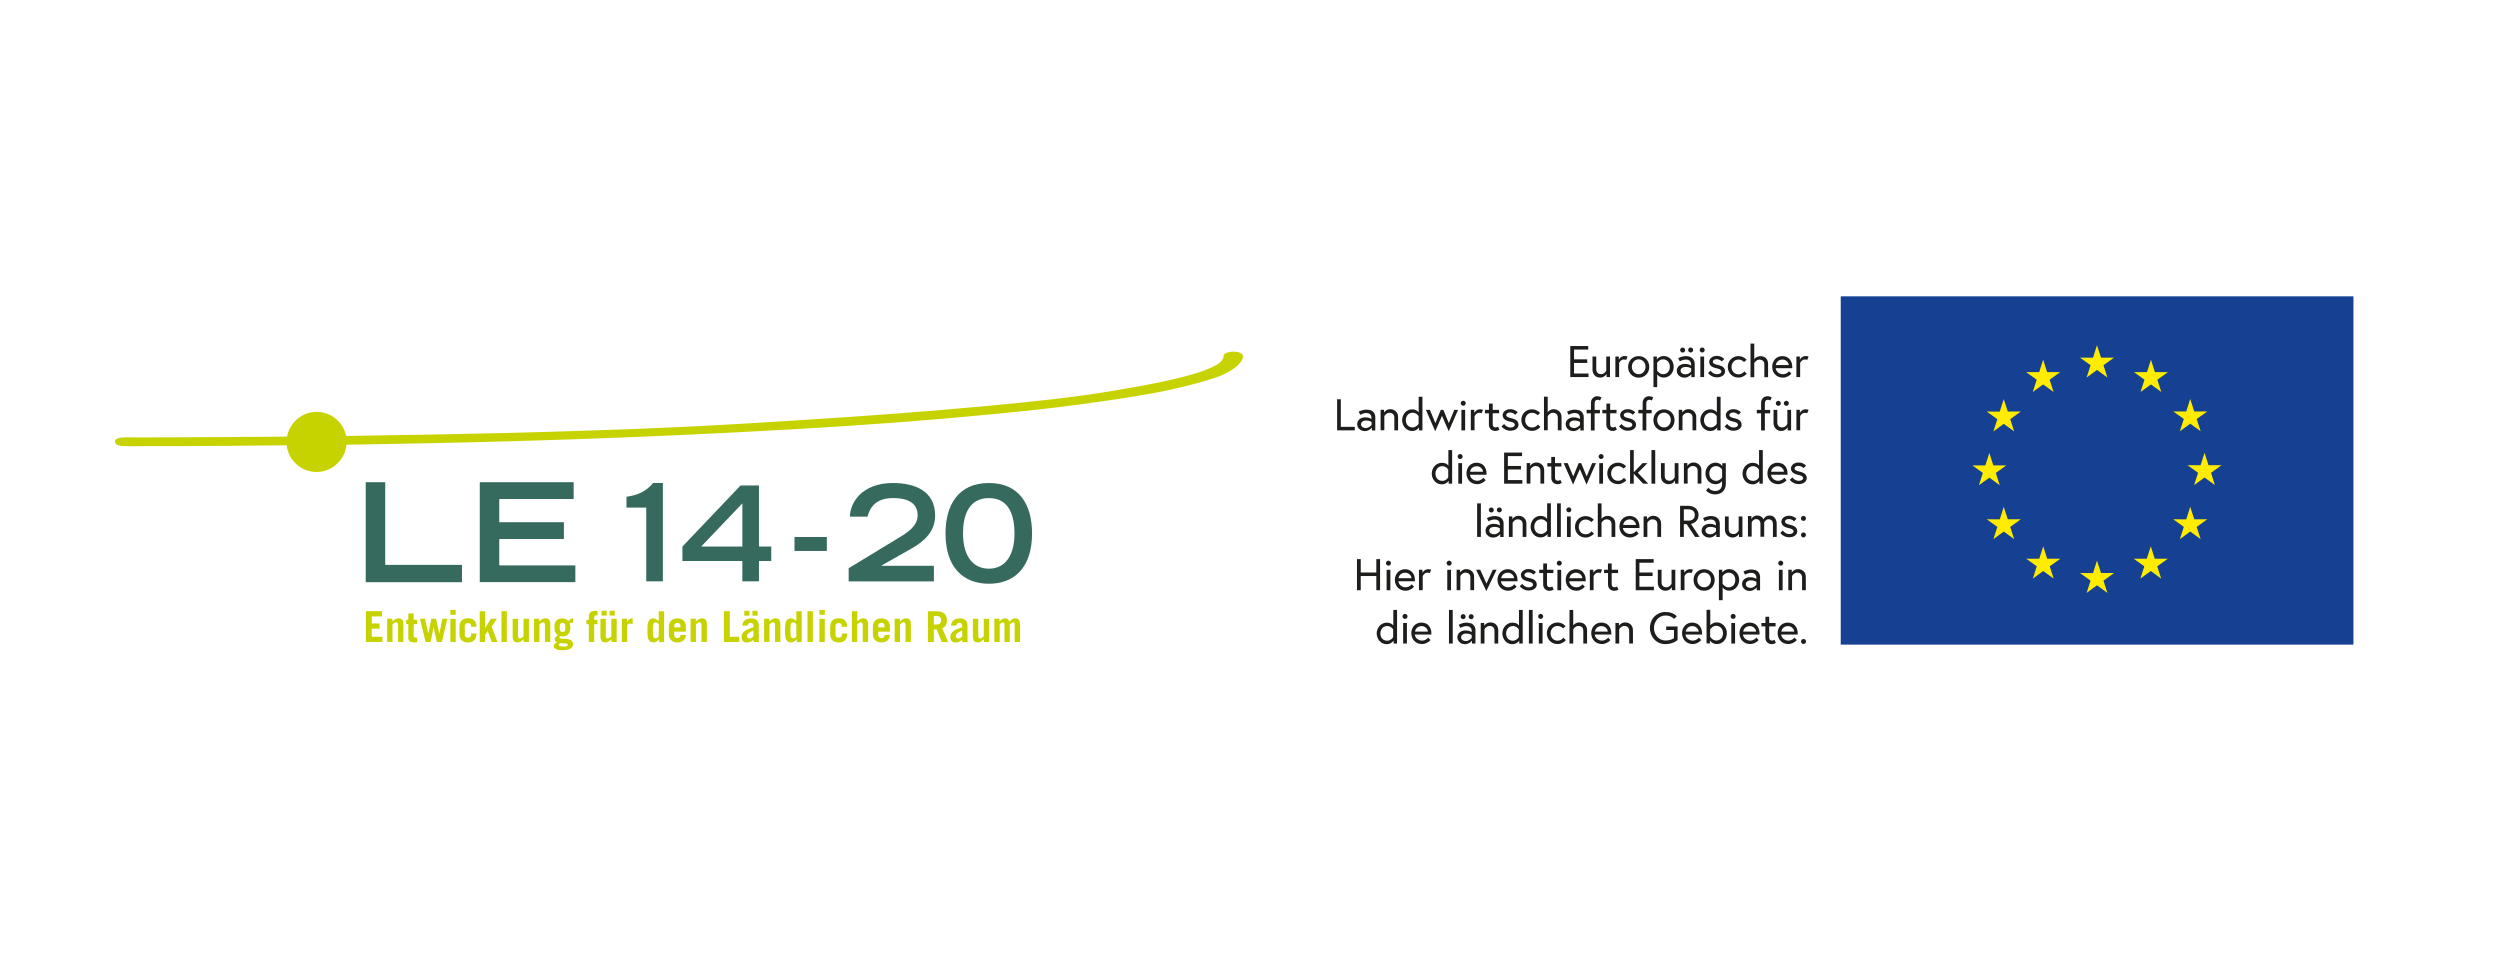 <?xml version="1.0" encoding="UTF-8"?>
<svg xmlns="http://www.w3.org/2000/svg" id="Logos" viewBox="0 0 340 130">
  <defs>
    <style>.cls-1{fill:#ffec00;}.cls-2{fill:#c7d300;}.cls-3{fill:#164193;}.cls-4{fill:#1d1d1b;}.cls-5{fill:#366a5f;}</style>
  </defs>
  <rect class="cls-3" x="250.34" y="40.3" width="69.73" height="47.37"></rect>
  <polygon class="cls-1" points="283.78 51.34 285.19 50.31 286.61 51.34 286.07 49.67 287.51 48.64 285.74 48.64 285.19 46.95 284.65 48.64 282.88 48.64 284.32 49.67 283.78 51.34"></polygon>
  <polygon class="cls-1" points="276.46 53.31 277.87 52.28 279.29 53.31 278.75 51.64 280.18 50.61 278.41 50.61 277.87 48.91 277.33 50.61 275.56 50.61 276.99 51.64 276.46 53.31"></polygon>
  <polygon class="cls-1" points="272.51 54.28 271.97 55.98 270.2 55.97 271.64 57.01 271.1 58.68 272.51 57.64 273.93 58.68 273.39 57.01 274.83 55.97 273.06 55.97 272.51 54.28"></polygon>
  <polygon class="cls-1" points="270.55 64.96 271.96 65.99 271.43 64.32 272.86 63.29 271.09 63.29 270.55 61.6 270.01 63.29 268.24 63.29 269.67 64.32 269.13 65.99 270.55 64.96"></polygon>
  <polygon class="cls-1" points="273.06 70.62 272.51 68.93 271.97 70.63 270.2 70.62 271.64 71.66 271.1 73.33 272.51 72.29 273.93 73.33 273.39 71.66 274.83 70.62 273.06 70.62"></polygon>
  <polygon class="cls-1" points="278.42 75.99 277.88 74.3 277.34 75.99 275.57 75.99 277 77.02 276.47 78.69 277.88 77.66 279.3 78.69 278.76 77.02 280.2 75.99 278.42 75.99"></polygon>
  <polygon class="cls-1" points="285.74 77.93 285.19 76.24 284.65 77.94 282.88 77.93 284.32 78.97 283.78 80.64 285.19 79.6 286.61 80.64 286.07 78.97 287.51 77.93 285.74 77.93"></polygon>
  <polygon class="cls-1" points="293.05 75.99 292.51 74.3 291.96 75.99 290.19 75.99 291.63 77.02 291.09 78.69 292.51 77.66 293.92 78.69 293.38 77.02 294.82 75.99 293.05 75.99"></polygon>
  <polygon class="cls-1" points="298.42 70.62 297.87 68.93 297.33 70.63 295.56 70.62 297 71.66 296.46 73.33 297.87 72.29 299.29 73.33 298.75 71.66 300.19 70.62 298.42 70.62"></polygon>
  <polygon class="cls-1" points="302.13 63.27 300.36 63.27 299.82 61.58 299.28 63.27 297.5 63.27 298.94 64.3 298.4 65.97 299.82 64.94 301.23 65.97 300.7 64.3 302.13 63.27"></polygon>
  <polygon class="cls-1" points="296.46 58.65 297.87 57.62 299.29 58.65 298.75 56.98 300.19 55.96 298.42 55.96 297.87 54.26 297.33 55.96 295.56 55.96 297 56.98 296.46 58.65"></polygon>
  <polygon class="cls-1" points="292.53 48.92 291.99 50.61 290.22 50.61 291.65 51.64 291.11 53.31 292.53 52.28 293.94 53.31 293.4 51.64 294.84 50.61 293.07 50.61 292.53 48.92"></polygon>
  <polygon class="cls-4" points="214.07 48.87 215.86 48.87 215.86 49.36 214.07 49.36 214.07 50.8 216.04 50.8 216.04 51.28 213.56 51.28 213.56 47.06 216 47.06 216 47.54 214.07 47.54 214.07 48.87"></polygon>
  <g>
    <path class="cls-4" d="M217.23,51.29c-.13-.05-.24-.11-.33-.21-.1-.09-.17-.2-.23-.34-.06-.13-.09-.29-.09-.46v-1.79h.51v1.71c0,.12,.02,.22,.05,.31,.03,.09,.08,.16,.14,.21,.06,.06,.13,.1,.21,.12,.08,.03,.17,.04,.26,.04,.12,0,.22-.02,.31-.07,.09-.05,.16-.1,.22-.16,.06-.07,.12-.15,.17-.23v-1.93h.51v2.79h-.47v-.43c-.05,.09-.12,.17-.2,.25-.07,.06-.16,.12-.27,.17-.11,.05-.24,.08-.39,.08-.14,0-.27-.02-.4-.07"></path>
    <path class="cls-4" d="M221.1,48.43s.09,.02,.13,.02c.04,.01,.08,.02,.12,.04l-.19,.46s-.05-.02-.08-.03c-.06-.02-.14-.03-.24-.03-.11,0-.2,.02-.28,.07-.08,.05-.15,.1-.2,.16-.07,.07-.12,.15-.16,.24v1.92h-.51v-2.79h.47v.43c.05-.09,.12-.18,.19-.25,.07-.06,.14-.12,.24-.17,.1-.05,.21-.08,.34-.08,.06,0,.11,0,.16,.01"></path>
    <path class="cls-4" d="M223.43,48.54c.18,.08,.33,.18,.46,.31,.13,.13,.23,.29,.3,.47,.07,.18,.11,.37,.11,.58s-.04,.4-.11,.58c-.07,.18-.17,.34-.3,.46-.13,.13-.28,.24-.46,.31-.17,.08-.36,.11-.57,.11s-.4-.04-.57-.11c-.18-.08-.33-.18-.46-.31-.13-.13-.23-.28-.3-.46-.07-.18-.11-.37-.11-.58s.04-.4,.11-.58c.07-.18,.17-.33,.3-.47,.13-.13,.28-.23,.46-.31,.17-.08,.37-.11,.57-.11s.4,.04,.57,.11m-.19,2.27c.12-.05,.21-.12,.29-.22,.08-.09,.14-.2,.19-.32,.04-.12,.07-.25,.07-.39s-.02-.27-.07-.39c-.05-.12-.11-.23-.19-.32-.08-.09-.18-.16-.29-.22-.11-.05-.24-.08-.38-.08s-.27,.03-.38,.08c-.11,.05-.21,.13-.29,.22s-.14,.2-.19,.32c-.05,.12-.07,.25-.07,.39s.02,.27,.07,.39c.04,.12,.11,.23,.19,.32,.08,.09,.18,.16,.29,.22,.12,.05,.24,.08,.38,.08s.27-.03,.38-.08"></path>
    <path class="cls-4" d="M224.86,48.49h.47v.41c.06-.09,.13-.17,.22-.24,.08-.06,.17-.11,.29-.16,.11-.05,.26-.08,.43-.08,.19,0,.37,.04,.53,.11,.16,.08,.31,.18,.43,.31,.12,.13,.22,.29,.29,.47,.07,.18,.1,.37,.1,.58s-.03,.4-.1,.58c-.07,.18-.17,.34-.29,.46-.12,.13-.26,.24-.43,.31-.17,.08-.34,.11-.53,.11-.13,0-.24-.02-.34-.05-.1-.03-.19-.07-.26-.12-.07-.04-.14-.09-.18-.14-.05-.05-.09-.08-.11-.12v1.73h-.51v-4.18Zm.51,1.91c.06,.09,.12,.17,.21,.24,.07,.06,.15,.11,.25,.17,.1,.05,.22,.08,.36,.08s.27-.03,.38-.08c.11-.05,.21-.12,.29-.22,.08-.09,.14-.2,.18-.32,.04-.12,.06-.25,.06-.39s-.02-.27-.06-.39c-.04-.12-.1-.23-.18-.32-.08-.09-.18-.16-.29-.22-.12-.05-.24-.08-.38-.08s-.26,.03-.36,.07c-.1,.05-.18,.11-.25,.16-.08,.07-.15,.15-.21,.24v1.04Z"></path>
    <path class="cls-4" d="M229.8,48.51c.15,.06,.28,.14,.38,.23,.1,.1,.17,.21,.22,.33,.05,.12,.08,.25,.08,.38v1.84h-.46v-.41c-.06,.09-.14,.17-.23,.24-.08,.06-.18,.11-.3,.17-.12,.05-.26,.07-.42,.07-.12,0-.25-.02-.37-.06-.12-.04-.24-.11-.33-.19-.1-.08-.18-.18-.24-.3-.06-.12-.09-.25-.09-.4,0-.14,.03-.26,.09-.37,.06-.11,.13-.21,.23-.29,.1-.08,.21-.15,.35-.19,.14-.05,.28-.07,.44-.07,.13,0,.25,.01,.35,.03,.1,.02,.19,.05,.26,.08,.09,.03,.17,.07,.23,.11v-.15c0-.14-.03-.26-.08-.35-.05-.09-.11-.15-.19-.2-.08-.05-.15-.08-.23-.09-.08-.01-.15-.02-.21-.02-.11,0-.21,.01-.3,.04-.1,.02-.19,.05-.27,.08-.09,.04-.18,.08-.26,.12l-.21-.42c.09-.05,.19-.1,.3-.15,.09-.03,.2-.06,.33-.09,.13-.03,.27-.05,.42-.05,.21,0,.38,.03,.54,.09m-1.23-1.15c.07-.07,.15-.1,.24-.1s.17,.03,.24,.1c.07,.07,.1,.15,.1,.24s-.03,.17-.1,.24c-.07,.07-.15,.1-.24,.1s-.17-.03-.24-.1c-.07-.07-.1-.15-.1-.24s.03-.17,.1-.24m.94,3.48c.1-.04,.18-.09,.25-.15,.08-.06,.15-.13,.21-.21v-.39c-.06-.04-.12-.07-.19-.1-.07-.02-.14-.05-.23-.07-.09-.02-.19-.03-.31-.03-.22,0-.39,.05-.52,.14-.13,.1-.19,.22-.19,.36,0,.09,.02,.16,.06,.23,.04,.06,.09,.12,.15,.16,.06,.04,.13,.07,.21,.09,.07,.02,.15,.03,.23,.03,.12,0,.24-.02,.33-.07m.15-3.48c.07-.07,.15-.1,.24-.1s.17,.03,.24,.1,.1,.15,.1,.24-.03,.17-.1,.24-.15,.1-.24,.1-.17-.03-.24-.1c-.07-.07-.1-.15-.1-.24s.03-.17,.1-.24"></path>
    <path class="cls-4" d="M231.26,47.36c.07-.07,.15-.1,.24-.1s.17,.04,.24,.1c.07,.07,.1,.15,.1,.24s-.04,.17-.1,.24c-.07,.07-.15,.1-.24,.1s-.17-.03-.24-.1c-.07-.07-.1-.15-.1-.24s.03-.17,.1-.24m-.01,1.13h.51v2.79h-.51v-2.79Z"></path>
    <path class="cls-4" d="M232.66,50.44c.06,.08,.13,.16,.22,.22,.07,.06,.16,.11,.27,.16,.1,.05,.23,.07,.36,.07,.07,0,.14,0,.21-.02,.07-.02,.14-.04,.19-.07,.06-.03,.11-.07,.14-.11,.04-.04,.05-.09,.05-.15,0-.12-.05-.21-.15-.28-.1-.07-.26-.12-.48-.17-.15-.03-.29-.07-.41-.12-.13-.05-.23-.1-.32-.17-.09-.07-.16-.15-.21-.25-.05-.1-.08-.21-.08-.34,0-.1,.02-.2,.07-.3,.05-.1,.12-.18,.21-.26,.09-.07,.2-.13,.32-.18,.12-.05,.27-.07,.42-.07,.17,0,.32,.02,.44,.06,.13,.04,.23,.09,.32,.15,.1,.06,.19,.13,.27,.21l-.33,.34c-.06-.06-.12-.11-.19-.16-.06-.04-.13-.07-.22-.1-.09-.03-.18-.05-.29-.05-.18,0-.31,.04-.4,.11-.09,.07-.13,.16-.13,.25,0,.1,.06,.19,.17,.25,.11,.06,.28,.12,.51,.17,.13,.03,.26,.06,.38,.11,.12,.04,.22,.1,.31,.16,.09,.07,.16,.15,.22,.25,.05,.1,.08,.22,.08,.36,0,.13-.03,.25-.1,.35-.06,.1-.15,.19-.25,.26-.1,.07-.22,.12-.36,.15-.13,.03-.26,.05-.4,.05-.2,0-.37-.03-.52-.09-.15-.06-.27-.13-.38-.21-.12-.08-.22-.18-.3-.29l.35-.33Z"></path>
    <path class="cls-4" d="M237.57,50.82c-.08,.1-.18,.19-.3,.26-.1,.07-.22,.13-.36,.19-.14,.06-.3,.08-.49,.08-.21,0-.4-.04-.57-.11-.18-.08-.33-.18-.46-.31-.13-.13-.23-.29-.3-.46-.07-.18-.11-.37-.11-.58s.04-.4,.11-.57c.07-.18,.17-.33,.3-.46,.13-.13,.28-.24,.46-.31,.17-.08,.36-.12,.57-.12,.18,0,.34,.03,.48,.08,.14,.05,.25,.11,.35,.17,.11,.08,.21,.16,.29,.25l-.35,.31c-.06-.06-.12-.12-.2-.17-.06-.05-.14-.08-.24-.12-.1-.03-.21-.05-.33-.05-.14,0-.27,.03-.38,.08-.11,.05-.21,.12-.29,.22-.08,.09-.14,.2-.19,.32-.04,.12-.07,.25-.07,.39s.02,.27,.07,.39c.05,.12,.11,.23,.19,.32,.08,.09,.18,.16,.29,.21,.12,.05,.24,.08,.38,.08s.26-.02,.36-.06c.1-.04,.18-.09,.25-.14,.08-.06,.15-.13,.21-.2l.33,.33Z"></path>
    <path class="cls-4" d="M239.81,48.49c.13,.05,.24,.12,.34,.21,.1,.09,.17,.2,.23,.34,.06,.13,.08,.29,.08,.46v1.8h-.51v-1.71c0-.24-.06-.41-.19-.52-.13-.11-.29-.16-.48-.16-.11,0-.21,.02-.3,.07-.09,.05-.16,.1-.22,.16-.07,.07-.13,.15-.18,.24v1.92h-.51v-4.57h.51v2.12s.05-.07,.1-.12c.04-.05,.1-.09,.17-.13,.07-.04,.15-.08,.24-.11,.09-.03,.2-.05,.32-.05,.14,0,.28,.02,.4,.07"></path>
    <path class="cls-4" d="M242.94,48.53c.17,.07,.31,.17,.43,.3,.12,.13,.22,.28,.28,.47,.07,.18,.1,.39,.1,.61v.08s0,.05,0,.08h-2.25c0,.1,.04,.21,.09,.31,.05,.1,.12,.18,.21,.26,.09,.07,.18,.13,.3,.18,.11,.05,.24,.07,.37,.07,.14,0,.26-.02,.37-.06,.1-.04,.19-.09,.26-.14,.08-.06,.15-.13,.21-.21l.32,.33c-.08,.1-.18,.19-.3,.27-.1,.07-.22,.13-.37,.19-.14,.06-.31,.09-.49,.09-.21,0-.4-.04-.58-.11-.18-.07-.33-.18-.46-.31-.13-.13-.23-.29-.3-.47-.07-.18-.11-.37-.11-.58s.03-.4,.1-.57c.07-.18,.16-.33,.28-.47,.12-.13,.27-.24,.44-.31,.17-.08,.36-.11,.57-.11,.19,0,.37,.04,.54,.1m.32,1.12c0-.08-.02-.16-.06-.25-.04-.09-.09-.17-.17-.24-.07-.08-.16-.14-.27-.19-.11-.05-.23-.07-.37-.07-.15,0-.28,.03-.39,.08-.11,.05-.2,.12-.27,.19-.07,.07-.12,.16-.16,.24-.04,.09-.06,.17-.07,.24h1.75Z"></path>
    <path class="cls-4" d="M245.72,48.43s.09,.02,.13,.02c.04,.01,.08,.02,.12,.04l-.19,.46s-.05-.02-.08-.03c-.06-.02-.14-.03-.24-.03-.11,0-.21,.02-.28,.07-.08,.05-.15,.1-.2,.16-.07,.07-.12,.15-.16,.24v1.92h-.51v-2.79h.47v.43c.05-.09,.12-.18,.19-.25,.06-.06,.14-.12,.24-.17,.1-.05,.21-.08,.35-.08,.06,0,.11,0,.16,.01"></path>
    <polygon class="cls-4" points="181.85 54.3 182.35 54.3 182.35 58.05 184.25 58.05 184.25 58.53 181.85 58.53 181.85 54.3"></polygon>
    <path class="cls-4" d="M186.36,55.76c.15,.06,.28,.14,.38,.23,.1,.1,.17,.21,.22,.33,.05,.12,.08,.25,.08,.38v1.84h-.46v-.4c-.07,.09-.14,.17-.24,.24-.08,.06-.18,.12-.3,.17-.12,.05-.26,.08-.42,.08-.13,0-.25-.02-.37-.06-.13-.04-.24-.1-.34-.19-.1-.08-.18-.18-.24-.3-.06-.12-.09-.25-.09-.4,0-.14,.03-.26,.08-.37,.06-.11,.13-.21,.23-.29s.22-.15,.35-.19c.14-.05,.28-.07,.44-.07,.13,0,.24,.01,.35,.03,.1,.02,.19,.05,.26,.08,.09,.03,.16,.07,.23,.11v-.15c0-.15-.03-.26-.08-.35-.05-.09-.11-.15-.19-.2-.07-.05-.15-.08-.23-.09-.08-.01-.15-.02-.2-.02-.1,0-.21,.01-.3,.04-.1,.02-.19,.05-.27,.08-.09,.04-.18,.08-.26,.12l-.21-.42c.09-.05,.19-.1,.3-.14,.09-.03,.2-.06,.33-.09,.13-.03,.27-.05,.42-.05,.2,0,.39,.03,.54,.09m-.29,2.33c.1-.04,.18-.09,.25-.14,.08-.06,.15-.13,.21-.21v-.39c-.06-.04-.12-.07-.19-.1-.06-.02-.14-.05-.23-.07-.09-.02-.19-.03-.31-.03-.22,0-.39,.05-.52,.15-.13,.1-.19,.22-.19,.36,0,.09,.02,.16,.06,.23,.04,.06,.09,.12,.15,.16,.06,.04,.13,.07,.21,.09,.08,.02,.15,.03,.23,.03,.12,0,.24-.02,.34-.07"></path>
    <path class="cls-4" d="M189.49,55.74c.13,.05,.24,.11,.34,.21,.1,.09,.17,.2,.23,.33,.05,.13,.08,.29,.08,.46v1.79h-.51v-1.71c0-.24-.06-.41-.19-.52-.13-.11-.29-.16-.48-.16-.11,0-.21,.02-.3,.07-.09,.05-.16,.1-.22,.16-.07,.07-.13,.15-.17,.23v1.92h-.51v-2.79h.47v.39c.05-.09,.12-.17,.21-.24,.07-.06,.15-.11,.26-.16,.11-.05,.24-.07,.39-.07,.14,0,.28,.02,.4,.07"></path>
    <path class="cls-4" d="M192.44,55.73c.11,.04,.21,.09,.28,.14,.08,.06,.16,.13,.22,.21v-2.12h.51v4.57h-.46v-.4c-.06,.09-.13,.17-.22,.24-.08,.06-.17,.12-.29,.17-.12,.05-.26,.08-.43,.08-.19,0-.37-.04-.53-.12-.16-.08-.31-.18-.43-.31-.12-.13-.22-.29-.29-.47-.07-.18-.11-.37-.11-.58s.04-.4,.11-.58c.07-.18,.17-.33,.29-.47,.12-.13,.26-.23,.43-.31,.17-.08,.34-.11,.53-.11,.15,0,.29,.02,.4,.06m.5,.89c-.06-.09-.12-.17-.2-.24-.07-.06-.15-.12-.26-.17-.1-.05-.22-.08-.37-.08s-.26,.03-.38,.08c-.11,.05-.21,.12-.29,.21-.08,.09-.14,.2-.19,.32-.04,.12-.07,.25-.07,.39s.02,.27,.06,.39c.04,.12,.1,.23,.18,.32,.08,.09,.18,.16,.29,.21,.12,.05,.24,.08,.38,.08s.26-.02,.37-.08c.1-.05,.19-.11,.26-.17,.08-.07,.14-.15,.2-.24v-1.03Z"></path>
    <polygon class="cls-4" points="194.47 55.74 195.21 57.55 195.95 55.74 196.3 55.74 197.04 57.55 197.78 55.74 198.3 55.74 197.03 58.65 196.11 56.56 195.19 58.65 193.92 55.74 194.47 55.74"></polygon>
    <path class="cls-4" d="M198.76,54.6c.07-.07,.15-.1,.24-.1s.17,.03,.24,.1c.07,.07,.1,.15,.1,.24s-.03,.17-.1,.24c-.07,.07-.15,.1-.24,.1s-.17-.03-.24-.1c-.07-.07-.1-.15-.1-.24s.03-.17,.1-.24m-.01,1.14h.51v2.79h-.51v-2.79Z"></path>
    <path class="cls-4" d="M201.45,55.68c.05,0,.09,.02,.13,.02,.04,.01,.08,.02,.11,.04l-.19,.46s-.05-.02-.08-.03c-.06-.02-.14-.03-.24-.03-.11,0-.2,.02-.28,.07-.08,.05-.15,.1-.2,.16-.06,.07-.12,.15-.16,.23v1.92h-.51v-2.79h.47v.43c.05-.09,.12-.18,.19-.25,.06-.06,.14-.12,.24-.17,.1-.05,.21-.08,.35-.08,.05,0,.11,0,.16,.01"></path>
    <path class="cls-4" d="M201.96,55.74h.54v-.85h.51v.85h.87v.46h-.87v1.5c0,.14,.03,.24,.1,.32,.07,.07,.17,.11,.3,.11,.04,0,.08,0,.12-.02,.04-.01,.07-.03,.1-.04,.04-.02,.07-.03,.1-.05l.19,.42c-.12,.07-.23,.11-.32,.14-.09,.02-.18,.03-.26,.03-.1,0-.2-.02-.3-.05-.1-.03-.19-.09-.27-.16-.08-.07-.15-.16-.2-.27-.05-.11-.08-.24-.08-.39v-1.53h-.54v-.46Z"></path>
    <path class="cls-4" d="M204.58,57.69c.06,.08,.13,.16,.22,.22,.07,.06,.16,.11,.26,.16,.11,.05,.23,.07,.36,.07,.07,0,.14,0,.21-.02,.07-.01,.14-.04,.19-.07,.06-.03,.11-.07,.14-.11,.04-.04,.05-.09,.05-.15,0-.12-.05-.21-.15-.28-.1-.07-.26-.12-.48-.17-.15-.03-.29-.07-.41-.12-.12-.05-.23-.1-.32-.17-.09-.07-.16-.15-.21-.25-.05-.1-.08-.21-.08-.34,0-.1,.02-.2,.07-.3,.05-.1,.12-.18,.21-.26,.09-.07,.2-.13,.32-.18,.12-.05,.27-.07,.42-.07,.17,0,.32,.02,.44,.06,.12,.04,.23,.09,.32,.15,.1,.06,.2,.13,.27,.21l-.33,.34c-.06-.06-.12-.11-.19-.16-.06-.04-.13-.07-.22-.1-.09-.03-.18-.05-.29-.05-.18,0-.31,.04-.4,.11-.09,.07-.13,.15-.13,.25,0,.1,.06,.19,.17,.25,.11,.06,.28,.12,.51,.17,.13,.03,.26,.06,.38,.11,.12,.04,.22,.1,.32,.17,.09,.07,.16,.15,.21,.25,.05,.1,.08,.22,.08,.36,0,.13-.03,.25-.1,.35-.06,.1-.15,.19-.25,.26-.1,.07-.22,.12-.36,.15-.13,.03-.27,.05-.4,.05-.2,0-.37-.03-.52-.09-.15-.06-.27-.13-.38-.21-.12-.08-.22-.18-.3-.29l.35-.33Z"></path>
    <path class="cls-4" d="M209.49,58.06c-.08,.1-.18,.19-.3,.27-.1,.07-.22,.13-.36,.19-.14,.06-.3,.08-.49,.08-.2,0-.39-.04-.57-.12-.18-.08-.33-.18-.46-.31-.13-.13-.23-.29-.3-.47-.07-.18-.11-.37-.11-.58s.04-.4,.11-.57c.07-.18,.17-.33,.3-.46,.13-.13,.28-.24,.46-.31,.17-.08,.36-.11,.57-.11,.18,0,.34,.03,.48,.08,.14,.05,.25,.11,.35,.17,.11,.08,.21,.16,.29,.25l-.34,.31c-.06-.06-.12-.12-.2-.17-.06-.04-.14-.08-.24-.12-.09-.03-.2-.05-.33-.05-.14,0-.27,.03-.38,.08-.12,.05-.21,.12-.29,.21-.08,.09-.14,.2-.19,.32-.04,.12-.07,.25-.07,.39s.02,.27,.07,.39c.04,.12,.11,.23,.19,.32,.08,.09,.18,.16,.29,.21,.11,.05,.24,.08,.38,.08s.26-.02,.36-.06c.1-.04,.18-.09,.25-.14,.08-.06,.15-.13,.21-.2l.33,.33Z"></path>
    <path class="cls-4" d="M211.72,55.74c.13,.05,.24,.11,.34,.21,.1,.09,.17,.2,.23,.33,.06,.13,.08,.29,.08,.46v1.79h-.51v-1.71c0-.24-.06-.41-.19-.52-.13-.11-.29-.16-.48-.16-.11,0-.21,.02-.3,.07-.09,.05-.16,.1-.22,.16-.07,.07-.13,.15-.18,.23v1.92h-.51v-4.57h.51v2.11s.05-.07,.1-.12c.04-.05,.1-.09,.16-.13,.07-.04,.15-.08,.24-.11,.09-.03,.2-.05,.32-.05,.14,0,.28,.02,.4,.07"></path>
    <path class="cls-4" d="M214.71,55.76c.15,.06,.28,.14,.38,.23,.1,.1,.17,.21,.22,.33,.05,.12,.08,.25,.08,.38v1.84h-.46v-.4c-.07,.09-.14,.17-.24,.24-.08,.06-.18,.12-.3,.17-.12,.05-.26,.08-.42,.08-.12,0-.25-.02-.37-.06-.13-.04-.24-.1-.34-.19-.1-.08-.18-.18-.24-.3-.06-.12-.09-.25-.09-.4,0-.14,.03-.26,.08-.37,.06-.11,.13-.21,.23-.29s.22-.15,.35-.19c.14-.05,.28-.07,.44-.07,.13,0,.25,.01,.35,.03,.1,.02,.19,.05,.26,.08,.09,.03,.16,.07,.23,.11v-.15c0-.15-.03-.26-.08-.35-.05-.09-.11-.15-.19-.2-.07-.05-.15-.08-.23-.09-.08-.01-.15-.02-.21-.02-.1,0-.21,.01-.3,.04-.1,.02-.19,.05-.27,.08-.09,.04-.18,.08-.26,.12l-.21-.42c.09-.05,.19-.1,.3-.14,.09-.03,.2-.06,.33-.09,.13-.03,.27-.05,.42-.05,.21,0,.39,.03,.54,.09m-.29,2.33c.1-.04,.18-.09,.25-.14,.08-.06,.15-.13,.21-.21v-.39c-.06-.04-.12-.07-.19-.1-.06-.02-.14-.05-.23-.07-.09-.02-.19-.03-.31-.03-.22,0-.39,.05-.52,.15-.13,.1-.19,.22-.19,.36,0,.09,.02,.16,.06,.23,.04,.06,.09,.12,.15,.16,.06,.04,.13,.07,.21,.09,.08,.02,.15,.03,.23,.03,.13,0,.24-.02,.34-.07"></path>
    <path class="cls-4" d="M215.79,55.74h.58v-.96c0-.15,.03-.28,.08-.39,.05-.11,.12-.2,.2-.28,.08-.08,.17-.13,.27-.17s.2-.05,.3-.05c.08,0,.17,0,.26,.03,.09,.02,.2,.07,.32,.13l-.19,.42s-.07-.04-.1-.05c-.03-.02-.07-.03-.1-.04-.04-.01-.08-.01-.12-.01-.14,0-.24,.04-.31,.12-.07,.08-.11,.19-.11,.33v.93h.72v.46h-.72v2.33h-.51v-2.33h-.58v-.46Z"></path>
    <path class="cls-4" d="M217.93,55.74h.54v-.85h.51v.85h.87v.46h-.87v1.5c0,.14,.03,.24,.1,.32,.07,.07,.17,.11,.31,.11,.04,0,.08,0,.11-.02,.04-.01,.07-.03,.1-.04,.03-.02,.07-.03,.1-.05l.19,.42c-.12,.07-.23,.11-.32,.14-.09,.02-.18,.03-.26,.03-.1,0-.2-.02-.3-.05-.1-.03-.19-.09-.27-.16-.08-.07-.15-.16-.2-.27-.05-.11-.08-.24-.08-.39v-1.53h-.54v-.46Z"></path>
    <path class="cls-4" d="M220.55,57.69c.06,.08,.13,.16,.22,.22,.07,.06,.16,.11,.26,.16,.1,.05,.23,.07,.36,.07,.07,0,.14,0,.22-.02,.07-.01,.13-.04,.19-.07,.06-.03,.11-.07,.14-.11,.04-.04,.05-.09,.05-.15,0-.12-.05-.21-.15-.28-.1-.07-.26-.12-.48-.17-.15-.03-.29-.07-.41-.12-.12-.05-.23-.1-.32-.17-.09-.07-.16-.15-.21-.25-.05-.1-.08-.21-.08-.34,0-.1,.02-.2,.07-.3,.05-.1,.12-.18,.21-.26,.09-.07,.2-.13,.32-.18,.13-.05,.27-.07,.42-.07,.17,0,.32,.02,.44,.06,.12,.04,.23,.09,.32,.15,.11,.06,.2,.13,.27,.21l-.33,.34c-.06-.06-.12-.11-.19-.16-.06-.04-.13-.07-.22-.1-.09-.03-.18-.05-.29-.05-.18,0-.31,.04-.4,.11-.09,.07-.13,.15-.13,.25,0,.1,.06,.19,.17,.25,.11,.06,.28,.12,.51,.17,.13,.03,.26,.06,.38,.11,.12,.04,.22,.1,.31,.17,.09,.07,.16,.15,.22,.25,.05,.1,.08,.22,.08,.36,0,.13-.03,.25-.1,.35-.06,.1-.15,.19-.25,.26-.11,.07-.22,.12-.36,.15-.13,.03-.27,.05-.4,.05-.2,0-.37-.03-.52-.09-.15-.06-.27-.13-.38-.21-.12-.08-.22-.18-.3-.29l.35-.33Z"></path>
    <path class="cls-4" d="M222.82,55.74h.58v-.96c0-.15,.03-.28,.08-.39,.05-.11,.12-.2,.2-.28,.08-.08,.17-.13,.28-.17,.1-.04,.2-.05,.3-.05,.08,0,.17,0,.26,.03,.09,.02,.2,.07,.32,.13l-.19,.42s-.07-.04-.1-.05c-.03-.02-.07-.03-.11-.04-.04-.01-.08-.01-.12-.01-.14,0-.24,.04-.31,.12-.07,.08-.11,.19-.11,.33v.93h.72v.46h-.72v2.33h-.51v-2.33h-.58v-.46Z"></path>
    <path class="cls-4" d="M226.87,55.78c.18,.08,.33,.18,.46,.31,.13,.13,.23,.29,.3,.47,.07,.18,.11,.37,.11,.58s-.04,.4-.11,.58c-.07,.18-.17,.33-.3,.47-.13,.13-.28,.23-.46,.31-.17,.08-.36,.12-.57,.12s-.4-.04-.57-.12c-.18-.08-.33-.18-.46-.31-.13-.13-.23-.29-.3-.47-.07-.18-.11-.37-.11-.58s.04-.4,.11-.58c.07-.18,.17-.33,.3-.47,.13-.13,.28-.23,.46-.31,.17-.08,.37-.11,.57-.11s.4,.04,.57,.11m-.19,2.27c.12-.05,.21-.12,.29-.22,.08-.09,.14-.2,.19-.32,.04-.12,.07-.25,.07-.39s-.02-.27-.07-.39c-.05-.12-.11-.23-.19-.32-.08-.09-.18-.16-.29-.21-.11-.05-.24-.08-.38-.08s-.27,.03-.38,.08c-.11,.05-.21,.12-.29,.21-.08,.09-.14,.2-.19,.32-.05,.12-.07,.25-.07,.39s.02,.27,.07,.39c.04,.12,.11,.23,.19,.32,.08,.09,.18,.16,.29,.22,.11,.05,.24,.08,.38,.08s.27-.03,.38-.08"></path>
    <path class="cls-4" d="M230.04,55.74c.13,.05,.24,.11,.34,.21,.09,.09,.17,.2,.23,.33,.06,.13,.08,.29,.08,.46v1.79h-.51v-1.71c0-.24-.06-.41-.19-.52-.13-.11-.29-.16-.48-.16-.11,0-.21,.02-.3,.07-.09,.05-.16,.1-.22,.16-.07,.07-.13,.15-.17,.23v1.92h-.51v-2.79h.47v.39c.05-.09,.12-.17,.21-.24,.07-.06,.16-.11,.26-.16,.11-.05,.24-.07,.39-.07,.14,0,.28,.02,.4,.07"></path>
    <path class="cls-4" d="M232.99,55.73c.11,.04,.21,.09,.28,.14,.08,.06,.16,.13,.22,.21v-2.12h.51v4.57h-.46v-.4c-.06,.09-.13,.17-.22,.24-.08,.06-.17,.12-.29,.17-.12,.05-.26,.08-.43,.08-.19,0-.37-.04-.53-.12-.17-.08-.31-.18-.43-.31-.12-.13-.22-.29-.29-.47-.07-.18-.11-.37-.11-.58s.03-.4,.11-.58c.07-.18,.17-.33,.29-.47,.12-.13,.26-.23,.43-.31,.16-.08,.34-.11,.53-.11,.15,0,.29,.02,.4,.06m.5,.89c-.06-.09-.12-.17-.2-.24-.07-.06-.15-.12-.26-.17-.1-.05-.22-.08-.37-.08s-.26,.03-.38,.08c-.11,.05-.21,.12-.29,.21-.08,.09-.14,.2-.19,.32-.04,.12-.07,.25-.07,.39s.02,.27,.06,.39c.04,.12,.1,.23,.18,.32,.08,.09,.18,.16,.29,.21,.12,.05,.24,.08,.38,.08s.26-.02,.37-.08c.1-.05,.19-.11,.26-.17,.08-.07,.14-.15,.2-.24v-1.03Z"></path>
    <path class="cls-4" d="M234.93,57.69c.06,.08,.13,.16,.22,.22,.07,.06,.16,.11,.26,.16,.11,.05,.23,.07,.36,.07,.07,0,.14,0,.21-.02,.07-.01,.14-.04,.19-.07,.06-.03,.11-.07,.14-.11,.04-.04,.05-.09,.05-.15,0-.12-.05-.21-.15-.28-.1-.07-.26-.12-.48-.17-.15-.03-.29-.07-.41-.12-.13-.05-.23-.1-.32-.17-.09-.07-.16-.15-.21-.25-.05-.1-.08-.21-.08-.34,0-.1,.02-.2,.07-.3,.05-.1,.12-.18,.21-.26,.09-.07,.2-.13,.32-.18,.13-.05,.27-.07,.42-.07,.17,0,.32,.02,.44,.06,.12,.04,.23,.09,.32,.15,.1,.06,.2,.13,.27,.21l-.33,.34c-.06-.06-.12-.11-.19-.16-.06-.04-.13-.07-.22-.1-.09-.03-.18-.05-.29-.05-.18,0-.31,.04-.4,.11-.09,.07-.13,.15-.13,.25,0,.1,.06,.19,.17,.25,.11,.06,.28,.12,.51,.17,.13,.03,.26,.06,.38,.11,.12,.04,.22,.1,.31,.17,.09,.07,.16,.15,.21,.25,.05,.1,.08,.22,.08,.36,0,.13-.03,.25-.1,.35-.06,.1-.15,.19-.25,.26-.1,.07-.22,.12-.36,.15-.13,.03-.27,.05-.4,.05-.2,0-.37-.03-.52-.09-.15-.06-.27-.13-.38-.21-.12-.08-.22-.18-.3-.29l.35-.33Z"></path>
    <path class="cls-4" d="M238.93,55.74h.58v-.96c0-.15,.03-.28,.08-.39,.05-.11,.12-.2,.2-.28,.08-.08,.17-.13,.28-.17,.1-.04,.2-.05,.3-.05,.08,0,.17,0,.26,.03,.09,.02,.2,.07,.32,.13l-.19,.42s-.07-.04-.1-.05c-.03-.02-.07-.03-.1-.04-.04-.01-.08-.01-.12-.01-.14,0-.24,.04-.31,.12-.07,.08-.11,.19-.11,.33v.93h.72v.46h-.72v2.33h-.51v-2.33h-.58v-.46Z"></path>
    <path class="cls-4" d="M241.85,58.53c-.13-.05-.24-.11-.33-.21-.1-.09-.17-.2-.23-.33-.06-.13-.09-.29-.09-.46v-1.79h.51v1.71c0,.12,.02,.22,.05,.31,.03,.08,.08,.16,.14,.21,.06,.06,.13,.1,.22,.12,.08,.03,.17,.04,.26,.04,.12,0,.22-.02,.31-.07,.09-.05,.16-.1,.22-.16,.06-.07,.12-.15,.17-.23v-1.93h.51v2.79h-.47v-.43c-.05,.09-.12,.17-.2,.25-.07,.06-.16,.12-.27,.18-.11,.05-.24,.08-.39,.08-.14,0-.27-.02-.4-.07m-.25-3.93c.07-.07,.15-.1,.24-.1s.17,.03,.24,.1c.07,.07,.1,.15,.1,.24s-.03,.17-.1,.24c-.07,.07-.15,.1-.24,.1s-.17-.03-.24-.1c-.07-.07-.1-.15-.1-.24s.04-.17,.1-.24m1.09,0c.07-.07,.15-.1,.24-.1s.17,.03,.24,.1c.07,.07,.1,.15,.1,.24s-.03,.17-.1,.24-.15,.1-.24,.1-.17-.03-.24-.1c-.07-.07-.1-.15-.1-.24s.03-.17,.1-.24"></path>
    <path class="cls-4" d="M245.72,55.68s.09,.02,.13,.02c.04,.01,.08,.02,.12,.04l-.19,.46s-.05-.02-.08-.03c-.06-.02-.14-.03-.24-.03-.11,0-.21,.02-.28,.07-.08,.05-.15,.1-.2,.16-.07,.07-.12,.15-.16,.23v1.92h-.51v-2.79h.47v.43c.05-.09,.12-.18,.19-.25,.06-.06,.14-.12,.24-.17,.1-.05,.21-.08,.35-.08,.06,0,.11,0,.16,.01"></path>
    <path class="cls-4" d="M196.48,62.98c.11,.04,.21,.09,.28,.14,.08,.06,.16,.13,.22,.21v-2.12h.51v4.57h-.47v-.4c-.06,.09-.13,.17-.22,.24-.08,.06-.17,.12-.29,.17-.12,.05-.26,.08-.43,.08-.19,0-.37-.04-.53-.11-.17-.08-.31-.18-.43-.31-.12-.13-.22-.29-.29-.46-.07-.18-.11-.37-.11-.58s.04-.4,.11-.58c.07-.18,.17-.33,.29-.46,.12-.13,.26-.23,.43-.31,.16-.08,.34-.12,.53-.12,.15,0,.29,.02,.4,.06m.5,.89c-.06-.09-.12-.17-.2-.24-.07-.06-.15-.12-.26-.17-.1-.05-.22-.08-.37-.08s-.26,.03-.38,.08c-.11,.05-.21,.12-.29,.21-.08,.09-.14,.2-.19,.32-.04,.12-.07,.25-.07,.39s.02,.26,.06,.39c.04,.12,.1,.23,.18,.32,.08,.09,.18,.16,.29,.21,.12,.05,.24,.08,.38,.08s.26-.02,.37-.07c.1-.05,.19-.1,.26-.17,.08-.07,.14-.15,.2-.24v-1.03Z"></path>
    <path class="cls-4" d="M198.34,61.85c.07-.07,.15-.1,.24-.1s.17,.03,.24,.1c.07,.07,.1,.15,.1,.24s-.03,.17-.1,.24c-.07,.07-.15,.1-.24,.1s-.17-.03-.24-.1c-.07-.07-.1-.15-.1-.24s.04-.17,.1-.24m-.01,1.14h.51v2.79h-.51v-2.79Z"></path>
    <path class="cls-4" d="M201.36,63.02c.17,.07,.31,.17,.43,.3,.12,.13,.21,.29,.28,.47,.07,.18,.1,.39,.1,.61v.08s0,.05,0,.08h-2.25c0,.1,.04,.21,.09,.31,.05,.1,.12,.18,.21,.26,.08,.07,.18,.14,.3,.18,.11,.05,.24,.07,.37,.07,.14,0,.26-.02,.37-.06,.1-.04,.19-.09,.26-.14,.08-.06,.15-.13,.21-.21l.32,.33c-.08,.1-.18,.19-.3,.27-.1,.07-.22,.13-.37,.19-.14,.06-.31,.09-.49,.09-.21,0-.4-.04-.58-.11-.18-.07-.33-.18-.46-.31-.13-.13-.23-.29-.3-.47-.07-.18-.11-.37-.11-.58s.03-.4,.1-.57c.07-.18,.16-.33,.28-.46,.12-.13,.27-.24,.44-.31,.17-.08,.36-.11,.57-.11,.19,0,.37,.04,.54,.11m.32,1.12c0-.08-.02-.16-.06-.25-.04-.09-.09-.17-.17-.24-.07-.08-.16-.14-.27-.19-.11-.05-.23-.07-.37-.07-.15,0-.28,.03-.39,.08-.11,.05-.2,.12-.27,.19-.07,.07-.13,.16-.16,.24-.04,.09-.06,.17-.07,.24h1.75Z"></path>
    <polygon class="cls-4" points="205.07 63.37 206.85 63.37 206.85 63.85 205.07 63.85 205.07 65.29 207.04 65.29 207.04 65.78 204.56 65.78 204.56 61.55 207 61.55 207 62.03 205.07 62.03 205.07 63.37"></polygon>
    <path class="cls-4" d="M209.36,62.98c.13,.05,.24,.11,.34,.21,.1,.09,.17,.2,.23,.33,.05,.13,.08,.29,.08,.46v1.79h-.51v-1.71c0-.24-.07-.41-.19-.52-.13-.11-.29-.16-.48-.16-.11,0-.21,.02-.3,.07-.09,.05-.16,.1-.22,.16-.07,.07-.13,.15-.17,.24v1.92h-.51v-2.79h.47v.39c.05-.09,.12-.17,.21-.24,.07-.06,.16-.11,.26-.16,.11-.05,.24-.07,.39-.07,.14,0,.28,.02,.4,.07"></path>
    <path class="cls-4" d="M210.43,62.99h.54v-.85h.51v.85h.87v.46h-.87v1.5c0,.14,.03,.24,.1,.32,.07,.07,.17,.11,.31,.11,.04,0,.08,0,.12-.02,.04-.01,.07-.03,.1-.04,.04-.02,.07-.03,.1-.06l.19,.42c-.12,.07-.23,.11-.32,.14-.09,.02-.18,.03-.26,.03-.1,0-.2-.02-.3-.05-.1-.03-.19-.09-.27-.16-.08-.07-.15-.16-.2-.27-.05-.11-.07-.24-.07-.39v-1.53h-.54v-.46Z"></path>
    <polygon class="cls-4" points="213.21 62.99 213.96 64.79 214.7 62.99 215.04 62.99 215.79 64.79 216.53 62.99 217.05 62.99 215.77 65.9 214.86 63.8 213.94 65.9 212.66 62.99 213.21 62.99"></polygon>
    <path class="cls-4" d="M217.51,61.85c.07-.07,.15-.1,.24-.1s.17,.03,.24,.1c.07,.07,.1,.15,.1,.24s-.03,.17-.1,.24c-.07,.07-.15,.1-.24,.1s-.17-.03-.24-.1c-.07-.07-.1-.15-.1-.24s.03-.17,.1-.24m-.01,1.14h.51v2.79h-.51v-2.79Z"></path>
    <path class="cls-4" d="M221.18,65.31c-.08,.1-.18,.19-.3,.26-.1,.07-.22,.13-.36,.19-.14,.06-.3,.08-.49,.08-.21,0-.4-.04-.57-.11-.18-.08-.33-.18-.46-.31-.13-.13-.23-.29-.3-.46-.07-.18-.11-.37-.11-.58s.04-.4,.11-.57c.07-.18,.17-.33,.3-.46,.13-.13,.28-.24,.46-.31,.17-.08,.36-.12,.57-.12,.18,0,.34,.03,.48,.08,.14,.05,.25,.11,.35,.17,.11,.08,.21,.16,.29,.25l-.34,.31c-.06-.06-.12-.12-.2-.17-.06-.04-.14-.08-.24-.12-.09-.04-.2-.05-.33-.05-.14,0-.27,.03-.38,.08-.11,.05-.21,.12-.29,.21-.08,.09-.14,.2-.19,.32-.04,.12-.07,.25-.07,.39s.02,.27,.07,.39c.05,.12,.11,.23,.19,.32,.08,.09,.18,.16,.29,.21,.12,.05,.24,.08,.38,.08s.26-.02,.36-.06c.1-.04,.19-.09,.25-.14,.08-.06,.15-.13,.21-.2l.33,.33Z"></path>
    <polygon class="cls-4" points="222.19 64.42 222.19 65.78 221.69 65.78 221.69 61.21 222.19 61.21 222.19 64.23 223.39 62.99 224.05 62.99 222.75 64.3 224.16 65.78 223.46 65.78 222.19 64.42"></polygon>
    <rect class="cls-4" x="224.6" y="61.21" width=".51" height="4.57"></rect>
    <path class="cls-4" d="M226.55,65.78c-.13-.05-.24-.11-.34-.2-.1-.09-.17-.2-.23-.34-.06-.13-.09-.29-.09-.46v-1.79h.51v1.71c0,.12,.02,.22,.05,.31,.03,.08,.08,.16,.14,.21,.06,.06,.13,.1,.21,.12,.08,.03,.17,.04,.26,.04,.12,0,.22-.02,.31-.07,.09-.05,.16-.1,.22-.16,.06-.07,.12-.15,.17-.23v-1.93h.51v2.79h-.47v-.43c-.05,.09-.12,.17-.2,.25-.07,.06-.16,.12-.27,.17-.11,.05-.24,.08-.39,.08-.14,0-.27-.02-.39-.07"></path>
    <path class="cls-4" d="M230.74,62.98c.13,.05,.24,.11,.34,.21,.1,.09,.17,.2,.23,.33,.06,.13,.08,.29,.08,.46v1.79h-.51v-1.71c0-.24-.06-.41-.19-.52-.13-.11-.29-.16-.48-.16-.11,0-.21,.02-.3,.07-.09,.05-.16,.1-.22,.16-.07,.07-.13,.15-.17,.24v1.92h-.51v-2.79h.47v.39c.05-.09,.12-.17,.21-.24,.07-.06,.16-.11,.26-.16,.11-.05,.24-.07,.39-.07,.14,0,.28,.02,.4,.07"></path>
    <path class="cls-4" d="M234.2,65.43s-.06,.07-.11,.12c-.05,.05-.11,.1-.18,.14-.08,.05-.16,.08-.26,.11-.1,.03-.22,.05-.35,.05-.19,0-.37-.04-.53-.11-.17-.08-.31-.18-.43-.31-.12-.13-.22-.29-.29-.46-.07-.18-.11-.37-.11-.58s.04-.4,.11-.58c.07-.18,.17-.33,.29-.46,.12-.13,.26-.23,.43-.31,.16-.08,.34-.12,.53-.12,.17,0,.31,.03,.43,.08,.12,.05,.22,.1,.29,.16,.09,.07,.16,.15,.22,.24v-.4h.47v2.8c0,.24-.04,.45-.12,.63-.08,.18-.18,.33-.31,.45-.13,.12-.29,.21-.47,.27-.18,.06-.37,.09-.57,.09s-.37-.03-.52-.08c-.15-.05-.28-.12-.38-.18-.12-.08-.23-.16-.32-.27l.31-.38c.07,.08,.15,.15,.24,.22,.08,.06,.18,.11,.29,.15,.11,.05,.24,.07,.38,.07,.3,0,.53-.08,.7-.24,.17-.16,.26-.4,.26-.71v-.39Zm0-1.57c-.06-.09-.13-.17-.21-.24-.07-.06-.15-.11-.25-.16-.1-.05-.22-.07-.36-.07s-.27,.03-.38,.08c-.11,.05-.21,.12-.29,.21-.08,.09-.14,.2-.18,.32-.04,.12-.06,.25-.06,.39s.02,.27,.06,.39c.04,.12,.1,.23,.18,.32,.08,.09,.18,.16,.29,.21,.12,.05,.24,.08,.38,.08s.26-.02,.37-.08c.1-.05,.19-.1,.26-.16,.08-.07,.14-.15,.2-.23v-1.05Z"></path>
    <path class="cls-4" d="M238.73,62.98c.11,.04,.21,.09,.28,.14,.08,.06,.16,.13,.22,.21v-2.12h.51v4.57h-.46v-.4c-.06,.09-.13,.17-.22,.24-.08,.06-.17,.12-.29,.17-.12,.05-.26,.08-.43,.08-.19,0-.37-.04-.53-.11-.16-.08-.31-.18-.43-.31-.12-.13-.22-.29-.29-.46-.07-.18-.11-.37-.11-.58s.04-.4,.11-.58c.07-.18,.17-.33,.29-.46,.12-.13,.26-.23,.43-.31,.16-.08,.34-.12,.53-.12,.15,0,.29,.02,.4,.06m.5,.89c-.06-.09-.12-.17-.2-.24-.07-.06-.15-.12-.25-.17-.1-.05-.22-.08-.37-.08s-.26,.03-.38,.08c-.11,.05-.21,.12-.29,.21-.08,.09-.14,.2-.19,.32-.04,.12-.07,.25-.07,.39s.02,.26,.06,.39c.04,.12,.1,.23,.18,.32,.08,.09,.18,.16,.29,.21,.12,.05,.24,.08,.39,.08s.26-.02,.37-.07c.1-.05,.19-.1,.25-.17,.08-.07,.14-.15,.2-.24v-1.03Z"></path>
    <path class="cls-4" d="M242.3,63.02c.17,.07,.31,.17,.43,.3,.12,.13,.21,.29,.28,.47,.07,.18,.1,.39,.1,.61v.08s0,.05,0,.08h-2.25c0,.1,.04,.21,.09,.31,.05,.1,.12,.18,.2,.26,.09,.07,.18,.14,.3,.18,.11,.05,.24,.07,.37,.07,.14,0,.26-.02,.37-.06,.1-.04,.19-.09,.26-.14,.08-.06,.15-.13,.21-.21l.32,.33c-.08,.1-.18,.19-.3,.27-.1,.07-.22,.13-.37,.19-.14,.06-.31,.09-.49,.09-.21,0-.4-.04-.58-.11-.18-.07-.33-.18-.46-.31-.13-.13-.23-.29-.3-.47-.07-.18-.11-.37-.11-.58s.03-.4,.1-.57c.07-.18,.16-.33,.28-.46,.12-.13,.27-.24,.44-.31,.17-.08,.36-.11,.57-.11,.19,0,.37,.04,.54,.11m.32,1.12c0-.08-.02-.16-.06-.25-.04-.09-.09-.17-.17-.24-.07-.08-.16-.14-.27-.19-.11-.05-.23-.07-.37-.07-.15,0-.28,.03-.39,.08-.11,.05-.2,.12-.27,.19-.07,.07-.13,.16-.16,.24-.04,.09-.06,.17-.07,.24h1.75Z"></path>
    <path class="cls-4" d="M243.79,64.94c.06,.08,.13,.16,.22,.22,.07,.06,.16,.11,.26,.16,.11,.05,.23,.07,.36,.07,.07,0,.14,0,.21-.02,.07-.01,.14-.03,.19-.07,.06-.03,.11-.07,.14-.11,.04-.04,.05-.09,.05-.15,0-.12-.05-.21-.15-.28-.1-.07-.26-.12-.48-.17-.15-.03-.29-.07-.41-.12-.13-.05-.23-.1-.32-.17-.09-.07-.16-.15-.21-.25-.05-.1-.08-.21-.08-.34,0-.1,.02-.2,.07-.3,.05-.1,.12-.18,.21-.26,.09-.07,.2-.13,.32-.18,.12-.05,.27-.07,.42-.07,.17,0,.32,.02,.44,.06,.12,.04,.23,.09,.32,.15,.1,.06,.2,.13,.27,.21l-.33,.35c-.06-.06-.12-.11-.19-.16-.06-.04-.13-.07-.22-.1-.09-.03-.18-.05-.29-.05-.18,0-.31,.04-.4,.11-.09,.07-.13,.15-.13,.25,0,.11,.06,.19,.17,.25,.11,.06,.28,.12,.51,.17,.13,.03,.26,.06,.38,.11,.12,.04,.22,.1,.31,.17,.09,.07,.16,.15,.21,.25,.05,.1,.08,.22,.08,.36,0,.13-.03,.25-.1,.35-.06,.1-.15,.19-.25,.26-.1,.07-.22,.12-.36,.15-.13,.04-.27,.05-.4,.05-.2,0-.37-.03-.52-.09-.15-.06-.27-.13-.38-.21-.12-.08-.22-.18-.3-.29l.35-.33Z"></path>
    <rect class="cls-4" x="200.89" y="68.46" width=".51" height="4.56"></rect>
    <path class="cls-4" d="M203.82,70.25c.15,.06,.28,.14,.38,.23,.1,.1,.17,.21,.22,.33,.05,.12,.07,.25,.07,.38v1.84h-.46v-.4c-.07,.09-.14,.17-.24,.23-.08,.06-.18,.12-.3,.17-.12,.05-.26,.08-.42,.08-.12,0-.25-.02-.37-.06-.13-.04-.24-.1-.34-.19-.1-.08-.18-.18-.24-.3-.06-.12-.09-.25-.09-.4,0-.14,.03-.26,.09-.37,.05-.11,.13-.21,.23-.29,.1-.08,.21-.15,.35-.19,.13-.05,.28-.07,.44-.07,.13,0,.25,.01,.35,.03,.1,.02,.19,.05,.26,.08,.09,.03,.16,.07,.23,.11v-.15c0-.14-.03-.26-.08-.35-.05-.09-.11-.15-.19-.2-.08-.05-.15-.08-.23-.09-.08-.01-.15-.02-.21-.02-.11,0-.21,.01-.31,.04-.1,.02-.19,.05-.27,.08-.09,.04-.18,.08-.26,.12l-.21-.42c.09-.05,.19-.1,.3-.15,.09-.03,.2-.06,.33-.09,.13-.03,.27-.05,.42-.05,.21,0,.38,.03,.54,.09m-1.23-1.15c.07-.07,.15-.1,.24-.1s.17,.03,.24,.1c.07,.07,.1,.15,.1,.24s-.03,.17-.1,.24c-.07,.07-.15,.1-.24,.1s-.17-.04-.24-.1c-.07-.07-.1-.15-.1-.24s.03-.17,.1-.24m.94,3.48c.1-.04,.18-.09,.25-.15,.08-.06,.15-.13,.21-.21v-.39c-.06-.04-.12-.07-.19-.1-.07-.02-.14-.05-.23-.07-.09-.02-.19-.03-.31-.03-.22,0-.39,.05-.52,.14-.13,.1-.19,.22-.19,.36,0,.09,.02,.17,.06,.23,.04,.06,.09,.12,.15,.16,.06,.04,.13,.07,.21,.09,.08,.02,.15,.03,.23,.03,.12,0,.24-.02,.33-.07m.15-3.48c.07-.07,.15-.1,.24-.1s.17,.03,.24,.1c.07,.07,.1,.15,.1,.24s-.03,.17-.1,.24c-.07,.07-.15,.1-.24,.1s-.17-.04-.24-.1c-.07-.07-.1-.15-.1-.24s.04-.17,.1-.24"></path>
    <path class="cls-4" d="M206.95,70.23c.13,.05,.24,.12,.33,.21,.1,.09,.17,.2,.23,.33,.06,.13,.08,.29,.08,.46v1.79h-.51v-1.71c0-.24-.06-.41-.19-.52-.13-.11-.29-.16-.48-.16-.11,0-.21,.02-.3,.07-.09,.05-.16,.1-.22,.16-.07,.07-.13,.15-.17,.24v1.92h-.51v-2.79h.47v.39c.05-.09,.12-.17,.21-.24,.07-.06,.15-.11,.26-.16,.11-.05,.24-.07,.39-.07,.14,0,.28,.02,.4,.07"></path>
    <path class="cls-4" d="M209.91,70.22c.11,.04,.21,.09,.28,.14,.08,.06,.16,.14,.22,.21v-2.12h.51v4.56h-.46v-.4c-.06,.09-.13,.17-.22,.23-.08,.06-.17,.12-.29,.17-.12,.05-.26,.08-.43,.08-.19,0-.37-.04-.53-.11-.16-.08-.31-.18-.43-.31-.12-.13-.22-.29-.29-.46-.07-.18-.11-.37-.11-.58s.04-.4,.11-.58c.07-.18,.17-.34,.29-.47,.12-.13,.26-.23,.43-.31,.17-.08,.34-.11,.53-.11,.15,0,.29,.02,.4,.06m.5,.89c-.06-.09-.12-.17-.2-.24-.07-.06-.15-.11-.26-.17-.1-.05-.22-.08-.37-.08s-.26,.03-.38,.08c-.11,.05-.21,.12-.29,.21-.08,.09-.14,.2-.19,.32-.04,.12-.07,.25-.07,.39s.02,.26,.06,.39c.04,.12,.1,.23,.18,.32,.08,.09,.18,.16,.29,.21,.11,.05,.24,.08,.38,.08s.26-.03,.37-.08c.1-.05,.19-.11,.26-.17,.08-.07,.14-.15,.2-.24v-1.03Z"></path>
    <rect class="cls-4" x="211.76" y="68.46" width=".51" height="4.56"></rect>
    <path class="cls-4" d="M213.12,69.1c.07-.07,.15-.1,.24-.1s.17,.03,.24,.1c.07,.07,.1,.15,.1,.24s-.03,.17-.1,.24c-.07,.07-.15,.1-.24,.1s-.17-.04-.24-.1c-.07-.07-.1-.15-.1-.24s.03-.17,.1-.24m-.01,1.14h.51v2.79h-.51v-2.79Z"></path>
    <path class="cls-4" d="M216.79,72.56c-.08,.1-.18,.19-.3,.27-.1,.07-.22,.13-.36,.19-.14,.06-.3,.09-.49,.09-.2,0-.39-.04-.57-.11-.18-.08-.33-.18-.46-.31-.13-.13-.23-.29-.3-.46-.07-.18-.11-.37-.11-.58s.04-.4,.11-.57c.07-.18,.17-.33,.3-.47,.13-.13,.28-.24,.46-.31,.17-.08,.36-.11,.57-.11,.18,0,.34,.03,.48,.08,.14,.05,.25,.11,.35,.17,.11,.08,.21,.16,.29,.25l-.35,.31c-.06-.06-.12-.12-.2-.17-.06-.04-.14-.08-.24-.12-.09-.03-.2-.05-.33-.05-.14,0-.27,.03-.38,.08-.12,.05-.21,.12-.29,.21-.08,.09-.14,.2-.19,.32-.04,.12-.07,.25-.07,.39s.02,.26,.07,.39c.04,.12,.11,.23,.19,.32,.08,.09,.18,.16,.29,.21,.12,.05,.24,.08,.38,.08s.26-.02,.36-.06c.1-.04,.18-.09,.25-.14,.08-.06,.15-.13,.21-.2l.33,.33Z"></path>
    <path class="cls-4" d="M219.03,70.23c.13,.05,.24,.12,.34,.21,.1,.09,.17,.2,.23,.33,.06,.13,.08,.29,.08,.46v1.79h-.51v-1.71c0-.24-.06-.41-.19-.52-.13-.11-.29-.16-.48-.16-.11,0-.21,.02-.3,.07-.09,.05-.16,.1-.22,.16-.07,.07-.13,.15-.17,.24v1.92h-.51v-4.56h.51v2.11s.05-.07,.1-.12c.04-.05,.1-.09,.17-.13,.07-.04,.15-.08,.24-.11,.09-.03,.2-.05,.32-.05,.14,0,.28,.02,.4,.07"></path>
    <path class="cls-4" d="M222.16,70.27c.17,.07,.31,.17,.43,.3,.12,.13,.21,.28,.28,.47,.07,.18,.1,.39,.1,.61v.08s0,.05,0,.08h-2.25c0,.1,.04,.21,.09,.3,.05,.1,.12,.18,.21,.26,.08,.07,.18,.14,.3,.18,.11,.05,.23,.07,.37,.07,.14,0,.26-.02,.37-.06,.1-.04,.19-.09,.26-.14,.08-.06,.15-.13,.21-.2l.32,.33c-.08,.1-.18,.19-.3,.27-.1,.07-.22,.13-.37,.19-.14,.06-.31,.09-.49,.09-.21,0-.4-.04-.58-.11-.18-.07-.33-.18-.46-.31s-.23-.29-.3-.47c-.07-.18-.11-.37-.11-.58s.03-.4,.1-.57c.07-.18,.16-.33,.29-.47,.12-.13,.27-.24,.44-.31,.17-.08,.36-.11,.57-.11,.19,0,.37,.04,.54,.11m.32,1.12c0-.08-.02-.16-.06-.25-.04-.09-.09-.17-.17-.25-.07-.08-.16-.14-.27-.19-.11-.05-.23-.07-.37-.07s-.28,.03-.38,.08c-.11,.05-.2,.12-.27,.19-.07,.08-.12,.16-.16,.24-.04,.09-.06,.17-.07,.24h1.75Z"></path>
    <path class="cls-4" d="M225.26,70.23c.13,.05,.24,.12,.34,.21,.1,.09,.17,.2,.23,.33,.05,.13,.08,.29,.08,.46v1.79h-.51v-1.71c0-.24-.06-.41-.19-.52-.13-.11-.29-.16-.48-.16-.11,0-.21,.02-.3,.07-.09,.05-.16,.1-.22,.16-.07,.07-.13,.15-.17,.24v1.92h-.51v-2.79h.47v.39c.05-.09,.12-.17,.21-.24,.07-.06,.16-.11,.26-.16,.11-.05,.24-.07,.39-.07,.14,0,.28,.02,.4,.07"></path>
    <path class="cls-4" d="M228.49,73.02v-4.23h1.1c.21,0,.4,.03,.57,.09,.17,.06,.32,.15,.45,.25,.12,.11,.22,.24,.29,.39,.07,.15,.1,.32,.1,.51,0,.16-.02,.31-.07,.44-.05,.12-.1,.23-.17,.32-.07,.09-.15,.16-.23,.22-.09,.06-.17,.1-.24,.14-.08,.03-.15,.06-.2,.07-.06,.01-.1,.02-.12,.03l1.17,1.77h-.61l-1.14-1.73h-.39v1.73h-.51Zm1.13-2.21c.28,0,.5-.07,.65-.21,.15-.14,.22-.32,.22-.56s-.07-.42-.22-.56c-.15-.14-.37-.21-.65-.21h-.62v1.53h.62Z"></path>
    <path class="cls-4" d="M233.21,70.25c.15,.06,.28,.14,.38,.23,.1,.1,.17,.21,.22,.33,.05,.12,.08,.25,.08,.38v1.84h-.47v-.4c-.07,.09-.14,.17-.24,.23-.08,.06-.18,.12-.3,.17-.12,.05-.26,.08-.42,.08-.13,0-.25-.02-.37-.06-.13-.04-.24-.11-.34-.19-.1-.08-.18-.18-.24-.3-.06-.12-.09-.25-.09-.4,0-.14,.03-.26,.08-.37,.06-.11,.13-.21,.23-.29,.1-.08,.22-.15,.35-.19,.14-.05,.28-.07,.44-.07,.13,0,.24,.01,.35,.03,.1,.02,.19,.05,.26,.08,.09,.03,.16,.07,.23,.11v-.15c0-.14-.03-.26-.08-.35-.05-.09-.11-.15-.19-.2-.07-.05-.15-.08-.23-.09-.08-.01-.15-.02-.2-.02-.1,0-.21,.01-.3,.04-.1,.02-.19,.05-.27,.08-.09,.04-.18,.08-.26,.12l-.21-.42c.09-.05,.19-.1,.3-.15,.09-.03,.2-.06,.33-.09,.13-.03,.27-.05,.42-.05,.2,0,.39,.03,.54,.09m-.29,2.33c.1-.04,.18-.09,.25-.15,.08-.06,.15-.13,.21-.21v-.39c-.06-.04-.12-.07-.19-.1-.06-.02-.14-.05-.23-.07-.09-.02-.19-.03-.31-.03-.22,0-.39,.05-.52,.14-.13,.1-.19,.22-.19,.36,0,.09,.02,.17,.06,.23,.04,.06,.09,.12,.15,.16,.06,.04,.13,.07,.21,.09,.08,.02,.15,.03,.23,.03,.13,0,.24-.02,.34-.07"></path>
    <path class="cls-4" d="M235.25,73.03c-.13-.05-.24-.12-.34-.21-.1-.09-.17-.2-.23-.33-.06-.13-.09-.29-.09-.46v-1.79h.51v1.71c0,.12,.02,.22,.05,.31,.04,.08,.08,.16,.14,.21,.06,.06,.13,.1,.21,.12,.08,.03,.17,.04,.26,.04,.12,0,.22-.02,.31-.07,.09-.05,.16-.1,.22-.16,.06-.07,.12-.15,.17-.23v-1.93h.51v2.79h-.47v-.43c-.05,.09-.12,.18-.2,.25-.07,.06-.16,.12-.27,.17-.11,.05-.24,.08-.39,.08-.14,0-.27-.02-.4-.07"></path>
    <path class="cls-4" d="M241.36,70.44c.18,.18,.27,.45,.27,.79v1.79h-.51v-1.72c0-.23-.05-.4-.16-.51-.11-.11-.25-.17-.43-.17-.1,0-.19,.02-.27,.07-.07,.05-.13,.1-.18,.15-.06,.06-.11,.14-.15,.22v1.94h-.51v-1.72c0-.23-.06-.4-.16-.51-.11-.11-.25-.17-.43-.17-.1,0-.19,.02-.27,.07-.07,.05-.14,.1-.19,.15-.06,.06-.1,.14-.14,.22v1.94h-.51v-2.79h.47v.41c.04-.09,.1-.17,.17-.24,.06-.06,.14-.12,.24-.17,.1-.05,.22-.08,.36-.08,.18,0,.32,.03,.43,.08,.11,.05,.2,.11,.26,.18,.08,.08,.13,.16,.17,.26,.05-.1,.11-.18,.19-.26,.07-.07,.15-.13,.26-.18,.1-.05,.23-.08,.38-.08,.29,0,.52,.09,.7,.28"></path>
    <path class="cls-4" d="M242.49,72.18c.06,.08,.13,.16,.22,.22,.07,.06,.16,.11,.26,.16,.11,.05,.23,.07,.36,.07,.07,0,.14,0,.21-.02,.07-.01,.14-.04,.19-.07,.06-.03,.11-.07,.14-.11,.04-.04,.05-.09,.05-.15,0-.12-.05-.21-.15-.28-.1-.07-.26-.12-.48-.17-.15-.03-.29-.07-.41-.12-.12-.05-.23-.1-.32-.17-.09-.07-.16-.15-.21-.25-.05-.1-.08-.21-.08-.34,0-.1,.02-.2,.07-.3,.05-.1,.12-.18,.21-.26,.09-.07,.2-.14,.32-.18,.13-.05,.27-.07,.42-.07,.17,0,.32,.02,.44,.06,.13,.04,.23,.09,.32,.15,.1,.06,.2,.13,.27,.21l-.33,.34c-.06-.06-.12-.11-.19-.16-.06-.04-.13-.07-.22-.1-.09-.03-.18-.05-.29-.05-.18,0-.31,.04-.4,.11-.09,.07-.13,.15-.13,.25,0,.1,.06,.19,.17,.25,.11,.06,.28,.12,.51,.17,.13,.03,.26,.06,.38,.11s.22,.1,.31,.17c.09,.07,.16,.15,.22,.25,.05,.1,.08,.22,.08,.36s-.03,.25-.1,.35c-.06,.1-.15,.19-.25,.26-.1,.07-.22,.12-.36,.15-.13,.03-.27,.05-.4,.05-.2,0-.37-.03-.52-.09-.15-.06-.27-.13-.38-.21-.12-.08-.22-.18-.3-.29l.35-.33Z"></path>
    <path class="cls-4" d="M245.03,70.26c.07-.07,.15-.1,.24-.1s.17,.03,.24,.1c.07,.07,.1,.15,.1,.24s-.04,.17-.1,.24c-.07,.07-.15,.1-.24,.1s-.17-.03-.24-.1c-.07-.07-.1-.15-.1-.24s.04-.17,.1-.24m0,2.25c.07-.07,.15-.1,.24-.1s.17,.03,.24,.1c.07,.07,.1,.15,.1,.24s-.04,.17-.1,.24c-.07,.07-.15,.1-.24,.1s-.17-.03-.24-.1c-.07-.07-.1-.15-.1-.24s.04-.17,.1-.24"></path>
    <polygon class="cls-4" points="187.18 76.04 187.69 76.04 187.69 80.27 187.18 80.27 187.18 78.34 185.06 78.34 185.06 80.27 184.55 80.27 184.55 76.04 185.06 76.04 185.06 77.86 187.18 77.86 187.18 76.04"></polygon>
    <path class="cls-4" d="M188.59,76.35c.07-.07,.15-.1,.24-.1s.17,.03,.24,.1c.07,.07,.1,.15,.1,.24s-.03,.17-.1,.24c-.07,.07-.15,.1-.24,.1s-.17-.03-.24-.1c-.07-.07-.1-.15-.1-.24s.03-.17,.1-.24m-.01,1.14h.51v2.79h-.51v-2.79Z"></path>
    <path class="cls-4" d="M191.62,77.51c.17,.07,.31,.17,.43,.3,.12,.13,.21,.28,.28,.47,.07,.18,.1,.39,.1,.61v.08s0,.05,0,.08h-2.25c0,.11,.04,.21,.09,.31,.05,.1,.12,.18,.21,.26,.08,.07,.18,.13,.3,.18,.11,.05,.24,.07,.37,.07,.14,0,.26-.02,.37-.06,.1-.04,.19-.09,.26-.14,.08-.06,.15-.13,.21-.21l.32,.33c-.08,.1-.18,.19-.3,.27-.1,.07-.22,.13-.37,.19-.14,.06-.31,.09-.49,.09-.21,0-.4-.04-.58-.11-.18-.07-.33-.18-.46-.31-.13-.13-.23-.29-.3-.47-.07-.18-.11-.37-.11-.58s.03-.4,.1-.57c.07-.18,.16-.33,.29-.46,.12-.13,.27-.24,.44-.31,.17-.08,.36-.12,.57-.12,.19,0,.37,.04,.54,.11m.32,1.12c0-.08-.02-.16-.06-.25-.04-.09-.09-.17-.17-.24-.07-.08-.16-.14-.27-.19-.1-.05-.23-.07-.37-.07-.15,0-.28,.03-.39,.08-.11,.05-.2,.12-.27,.19-.07,.07-.12,.16-.16,.24-.04,.09-.06,.17-.07,.24h1.75Z"></path>
    <path class="cls-4" d="M194.4,77.42s.09,.02,.13,.02c.04,.01,.08,.02,.11,.04l-.19,.46s-.05-.02-.08-.03c-.06-.02-.14-.03-.24-.03-.11,0-.2,.02-.28,.07-.08,.05-.15,.1-.2,.16-.07,.07-.12,.15-.16,.24v1.92h-.51v-2.79h.47v.43c.05-.09,.12-.18,.19-.25,.06-.06,.14-.12,.24-.17,.1-.05,.21-.08,.35-.08,.06,0,.11,0,.16,.01"></path>
    <path class="cls-4" d="M196.84,76.35c.07-.07,.15-.1,.24-.1s.17,.03,.24,.1c.07,.07,.1,.15,.1,.24s-.03,.17-.1,.24c-.07,.07-.15,.1-.24,.1s-.17-.03-.24-.1c-.07-.07-.1-.15-.1-.24s.03-.17,.1-.24m-.01,1.14h.51v2.79h-.51v-2.79Z"></path>
    <path class="cls-4" d="M199.84,77.48c.13,.05,.24,.12,.33,.2,.1,.09,.17,.2,.23,.34,.06,.13,.08,.29,.08,.46v1.79h-.51v-1.71c0-.24-.06-.41-.19-.52-.13-.11-.29-.16-.48-.16-.11,0-.21,.02-.3,.07-.09,.05-.16,.1-.22,.16-.07,.07-.13,.15-.17,.24v1.92h-.51v-2.79h.47v.39c.05-.09,.12-.17,.21-.24,.07-.06,.16-.11,.26-.16,.11-.05,.24-.07,.39-.07,.14,0,.28,.02,.4,.07"></path>
    <polygon class="cls-4" points="201.31 77.48 202.16 79.37 203.02 77.48 203.54 77.48 202.14 80.39 200.75 77.48 201.31 77.48"></polygon>
    <path class="cls-4" d="M205.57,77.51c.17,.07,.31,.17,.43,.3,.12,.13,.21,.28,.28,.47,.07,.18,.1,.39,.1,.61v.08s0,.05,0,.08h-2.25c0,.11,.04,.21,.09,.31,.05,.1,.12,.18,.21,.26,.09,.07,.18,.13,.3,.18,.11,.05,.24,.07,.37,.07,.14,0,.26-.02,.37-.06,.1-.04,.19-.09,.26-.14,.08-.06,.15-.13,.21-.21l.32,.33c-.08,.1-.18,.19-.3,.27-.1,.07-.22,.13-.36,.19-.14,.06-.31,.09-.49,.09-.21,0-.4-.04-.58-.11-.18-.07-.33-.18-.46-.31s-.23-.29-.3-.47c-.07-.18-.11-.37-.11-.58s.03-.4,.1-.57c.07-.18,.16-.33,.29-.46,.12-.13,.27-.24,.44-.31,.17-.08,.36-.12,.57-.12,.19,0,.37,.04,.54,.11m.32,1.12c0-.08-.02-.16-.06-.25-.04-.09-.09-.17-.17-.24-.07-.08-.16-.14-.27-.19-.1-.05-.23-.07-.37-.07s-.28,.03-.39,.08c-.11,.05-.2,.12-.27,.19-.07,.07-.13,.16-.16,.24-.04,.09-.06,.17-.07,.24h1.75Z"></path>
    <path class="cls-4" d="M207.05,79.43c.06,.08,.13,.16,.22,.22,.07,.06,.16,.11,.27,.16,.1,.05,.23,.07,.36,.07,.07,0,.14,0,.21-.02,.07-.01,.13-.04,.19-.07,.06-.03,.1-.07,.14-.11,.04-.04,.05-.09,.05-.15,0-.12-.05-.21-.15-.28-.1-.07-.26-.12-.48-.17-.15-.03-.29-.07-.41-.12-.13-.05-.23-.1-.32-.17-.09-.07-.16-.15-.21-.25-.05-.1-.08-.21-.08-.34,0-.1,.02-.2,.07-.3,.05-.1,.12-.18,.21-.26,.09-.07,.2-.13,.32-.18,.12-.05,.27-.07,.42-.07,.17,0,.32,.02,.44,.06,.13,.04,.23,.09,.32,.15,.1,.06,.2,.13,.27,.21l-.33,.34c-.06-.06-.12-.11-.19-.16-.06-.04-.13-.07-.22-.1-.09-.03-.18-.05-.29-.05-.18,0-.31,.04-.4,.11-.09,.07-.13,.16-.13,.25,0,.1,.06,.19,.17,.25,.11,.07,.28,.12,.51,.17,.13,.03,.26,.06,.38,.1,.12,.04,.22,.1,.31,.17,.09,.07,.16,.15,.22,.25,.05,.1,.08,.22,.08,.36,0,.13-.03,.25-.1,.35-.06,.1-.15,.19-.25,.26-.1,.07-.22,.12-.36,.15-.13,.03-.27,.05-.4,.05-.2,0-.37-.03-.52-.09-.15-.06-.27-.13-.38-.21-.12-.08-.22-.18-.3-.29l.35-.33Z"></path>
    <path class="cls-4" d="M209.34,77.48h.54v-.85h.51v.85h.87v.46h-.87v1.5c0,.14,.03,.24,.1,.32,.07,.07,.17,.11,.3,.11,.04,0,.08,0,.12-.02,.04-.01,.07-.03,.1-.04,.03-.02,.07-.03,.1-.05l.19,.42c-.12,.07-.23,.11-.32,.14-.09,.02-.18,.03-.26,.03-.1,0-.2-.02-.3-.05-.1-.03-.19-.09-.27-.16-.08-.07-.15-.16-.2-.27-.05-.11-.08-.24-.08-.4v-1.53h-.54v-.46Z"></path>
    <path class="cls-4" d="M211.82,76.35c.07-.07,.15-.1,.24-.1s.17,.03,.24,.1c.07,.07,.1,.15,.1,.24s-.03,.17-.1,.24c-.07,.07-.15,.1-.24,.1s-.17-.03-.24-.1c-.07-.07-.1-.15-.1-.24s.03-.17,.1-.24m-.01,1.14h.51v2.79h-.51v-2.79Z"></path>
    <path class="cls-4" d="M214.85,77.51c.17,.07,.31,.17,.43,.3,.12,.13,.21,.28,.28,.47,.07,.18,.1,.39,.1,.61v.08s0,.05,0,.08h-2.25c0,.11,.04,.21,.09,.31,.05,.1,.12,.18,.21,.26,.08,.07,.18,.13,.3,.18,.11,.05,.24,.07,.37,.07,.14,0,.26-.02,.37-.06,.1-.04,.19-.09,.26-.14,.08-.06,.15-.13,.21-.21l.32,.33c-.08,.1-.18,.19-.3,.27-.1,.07-.22,.13-.36,.19-.14,.06-.31,.09-.49,.09-.21,0-.4-.04-.58-.11-.18-.07-.33-.18-.46-.31-.13-.13-.23-.29-.3-.47-.07-.18-.11-.37-.11-.58s.03-.4,.1-.57c.07-.18,.16-.33,.29-.46,.12-.13,.27-.24,.44-.31,.17-.08,.36-.12,.57-.12,.19,0,.37,.04,.54,.11m.32,1.12c0-.08-.03-.16-.06-.25-.04-.09-.09-.17-.17-.24-.07-.08-.16-.14-.27-.19-.11-.05-.23-.07-.37-.07s-.28,.03-.39,.08c-.11,.05-.2,.12-.27,.19-.07,.07-.12,.16-.16,.24-.04,.09-.06,.17-.07,.24h1.75Z"></path>
    <path class="cls-4" d="M217.63,77.42s.09,.02,.13,.02c.04,.01,.08,.02,.12,.04l-.19,.46s-.05-.02-.08-.03c-.06-.02-.14-.03-.24-.03-.11,0-.2,.02-.28,.07-.08,.05-.15,.1-.2,.16-.07,.07-.12,.15-.16,.24v1.92h-.51v-2.79h.47v.43c.05-.09,.12-.18,.19-.25,.06-.06,.14-.12,.24-.17,.1-.05,.21-.08,.35-.08,.06,0,.11,0,.16,.01"></path>
    <path class="cls-4" d="M218.14,77.48h.54v-.85h.51v.85h.87v.46h-.87v1.5c0,.14,.03,.24,.1,.32,.07,.07,.17,.11,.31,.11,.04,0,.08,0,.12-.02,.04-.01,.07-.03,.1-.04,.04-.02,.07-.03,.1-.05l.19,.42c-.12,.07-.23,.11-.32,.14-.09,.02-.18,.03-.26,.03-.1,0-.2-.02-.3-.05-.1-.03-.19-.09-.27-.16-.08-.07-.15-.16-.2-.27-.05-.11-.07-.24-.07-.4v-1.53h-.54v-.46Z"></path>
    <polygon class="cls-4" points="222.96 77.86 224.75 77.86 224.75 78.34 222.96 78.34 222.96 79.79 224.93 79.79 224.93 80.27 222.46 80.27 222.46 76.04 224.9 76.04 224.9 76.53 222.96 76.53 222.96 77.86"></polygon>
    <path class="cls-4" d="M226.12,80.27c-.13-.05-.24-.12-.34-.21-.1-.09-.17-.2-.23-.33-.06-.13-.09-.29-.09-.46v-1.79h.51v1.71c0,.12,.02,.22,.05,.31,.03,.08,.08,.15,.14,.21,.06,.06,.13,.1,.21,.12,.08,.03,.17,.04,.26,.04,.12,0,.22-.02,.31-.07,.09-.05,.16-.1,.22-.16,.06-.07,.12-.15,.17-.23v-1.93h.51v2.79h-.47v-.43c-.05,.09-.12,.17-.2,.25-.07,.06-.16,.12-.27,.17-.11,.05-.24,.08-.39,.08-.14,0-.27-.02-.4-.07"></path>
    <path class="cls-4" d="M229.99,77.42c.05,0,.09,.02,.13,.02,.04,.01,.08,.02,.12,.04l-.19,.46s-.05-.02-.08-.03c-.06-.02-.14-.03-.24-.03-.11,0-.2,.02-.28,.07s-.15,.1-.2,.16c-.07,.07-.12,.15-.16,.24v1.92h-.51v-2.79h.47v.43c.05-.09,.12-.18,.19-.25,.06-.06,.14-.12,.24-.17,.1-.05,.21-.08,.34-.08,.06,0,.11,0,.16,.01"></path>
    <path class="cls-4" d="M232.33,77.52c.17,.08,.33,.18,.46,.31,.13,.13,.23,.29,.3,.46,.07,.18,.11,.37,.11,.58s-.04,.4-.11,.58c-.07,.18-.17,.33-.3,.47-.13,.13-.28,.23-.46,.31-.17,.08-.37,.11-.57,.11s-.4-.04-.57-.11c-.18-.08-.33-.18-.46-.31-.13-.13-.23-.29-.3-.47-.07-.18-.11-.37-.11-.58s.04-.4,.11-.58c.07-.18,.17-.33,.3-.46,.13-.13,.28-.24,.46-.31,.17-.08,.37-.11,.57-.11s.4,.04,.57,.11m-.19,2.27c.12-.05,.21-.12,.29-.21,.08-.09,.14-.2,.19-.32,.04-.12,.07-.25,.07-.39s-.02-.27-.07-.39c-.04-.12-.11-.23-.19-.32-.08-.09-.18-.16-.29-.21-.12-.05-.24-.08-.38-.08s-.27,.03-.38,.08c-.11,.05-.21,.12-.29,.21-.08,.09-.14,.2-.19,.32-.04,.12-.07,.25-.07,.39s.02,.27,.07,.39c.04,.12,.11,.23,.19,.32,.08,.09,.18,.16,.29,.21,.11,.05,.24,.08,.38,.08s.27-.03,.38-.08"></path>
    <path class="cls-4" d="M233.76,77.48h.47v.4c.06-.09,.13-.17,.22-.24,.08-.06,.17-.11,.29-.16,.12-.05,.26-.08,.43-.08,.19,0,.37,.04,.53,.11,.16,.08,.31,.18,.43,.31,.12,.13,.22,.29,.29,.46,.07,.18,.11,.37,.11,.58s-.04,.4-.11,.58c-.07,.18-.17,.33-.29,.47-.12,.13-.26,.23-.43,.31-.16,.08-.34,.11-.53,.11-.13,0-.24-.02-.34-.05-.1-.03-.19-.07-.26-.12-.07-.04-.14-.09-.18-.14-.05-.05-.08-.09-.11-.12v1.73h-.51v-4.18Zm.51,1.91c.06,.09,.13,.17,.21,.24,.07,.06,.15,.11,.25,.17,.1,.05,.22,.08,.36,.08s.27-.03,.38-.08c.11-.05,.21-.12,.29-.21,.08-.09,.14-.2,.18-.32,.04-.12,.06-.25,.06-.39s-.02-.27-.06-.39c-.04-.12-.1-.23-.18-.32-.08-.09-.18-.16-.29-.21-.12-.05-.24-.08-.38-.08s-.26,.03-.36,.08c-.1,.05-.18,.1-.25,.16-.08,.07-.15,.15-.21,.24v1.04Z"></path>
    <path class="cls-4" d="M238.69,77.5c.15,.06,.28,.14,.38,.23,.1,.1,.17,.21,.22,.33,.05,.12,.08,.25,.08,.38v1.84h-.46v-.4c-.07,.09-.14,.17-.24,.24-.08,.06-.18,.11-.3,.17-.12,.05-.26,.08-.42,.08-.13,0-.25-.02-.37-.06-.13-.04-.24-.1-.33-.19-.1-.08-.18-.18-.24-.3-.06-.12-.09-.25-.09-.4,0-.14,.03-.26,.08-.37,.06-.11,.13-.21,.23-.29,.1-.08,.22-.15,.35-.19,.13-.05,.28-.07,.44-.07,.13,0,.25,.01,.35,.03,.1,.02,.19,.05,.26,.08,.09,.03,.16,.07,.23,.11v-.15c0-.15-.02-.26-.08-.35-.05-.09-.12-.15-.19-.2-.07-.05-.15-.08-.23-.09-.08-.01-.15-.02-.21-.02-.1,0-.21,.01-.3,.04-.1,.02-.19,.05-.27,.08-.09,.04-.18,.08-.26,.12l-.21-.42c.09-.05,.19-.1,.3-.14,.09-.03,.2-.06,.33-.09,.13-.03,.27-.05,.42-.05,.21,0,.38,.03,.54,.09m-.29,2.33c.1-.04,.18-.09,.25-.14,.08-.06,.15-.13,.21-.21v-.39c-.05-.04-.12-.07-.19-.1-.06-.02-.14-.05-.23-.07-.09-.02-.19-.03-.31-.03-.22,0-.39,.05-.52,.15-.13,.1-.19,.22-.19,.36,0,.09,.02,.16,.06,.23,.04,.06,.09,.12,.15,.16,.06,.04,.13,.07,.21,.09,.08,.02,.15,.03,.23,.03,.12,0,.24-.02,.33-.07"></path>
    <path class="cls-4" d="M241.94,76.35c.07-.07,.15-.1,.24-.1s.17,.03,.24,.1c.07,.07,.1,.15,.1,.24s-.03,.17-.1,.24c-.07,.07-.15,.1-.24,.1s-.17-.03-.24-.1c-.07-.07-.1-.15-.1-.24s.03-.17,.1-.24m-.01,1.14h.51v2.79h-.51v-2.79Z"></path>
    <path class="cls-4" d="M244.94,77.48c.13,.05,.24,.12,.34,.2,.1,.09,.17,.2,.23,.34,.06,.13,.08,.29,.08,.46v1.79h-.51v-1.71c0-.24-.06-.41-.19-.52-.13-.11-.29-.16-.48-.16-.11,0-.21,.02-.3,.07-.09,.05-.16,.1-.22,.16-.07,.07-.13,.15-.17,.24v1.92h-.51v-2.79h.47v.39c.05-.09,.12-.17,.21-.24,.07-.06,.16-.11,.26-.16,.11-.05,.24-.07,.39-.07,.14,0,.28,.02,.4,.07"></path>
    <path class="cls-4" d="M188.98,84.72c.11,.04,.21,.09,.29,.14,.08,.06,.16,.13,.22,.21v-2.12h.51v4.57h-.47v-.4c-.06,.09-.13,.17-.22,.24-.08,.06-.17,.11-.29,.17-.12,.05-.26,.08-.43,.08-.19,0-.37-.04-.53-.11-.17-.08-.31-.18-.43-.31-.12-.13-.22-.29-.29-.47-.07-.18-.11-.37-.11-.57s.04-.4,.11-.58c.07-.18,.17-.33,.29-.46,.12-.13,.26-.23,.43-.31,.16-.08,.34-.12,.53-.12,.15,0,.29,.02,.4,.06m.5,.89c-.06-.09-.12-.17-.2-.24-.07-.06-.15-.12-.26-.17-.1-.05-.22-.08-.37-.08s-.26,.03-.38,.08c-.11,.05-.21,.12-.29,.21-.08,.09-.14,.2-.19,.32-.04,.12-.07,.25-.07,.39s.02,.26,.06,.39c.04,.12,.1,.23,.18,.32,.08,.09,.18,.16,.29,.21,.12,.05,.24,.08,.38,.08s.26-.03,.37-.08c.1-.05,.19-.11,.26-.17,.08-.07,.14-.15,.2-.24v-1.03Z"></path>
    <path class="cls-4" d="M190.84,83.59c.07-.07,.15-.1,.24-.1s.17,.03,.24,.1c.07,.07,.1,.15,.1,.24s-.03,.17-.1,.24c-.07,.07-.15,.1-.24,.1s-.17-.03-.24-.1c-.07-.07-.1-.15-.1-.24s.03-.17,.1-.24m-.01,1.14h.51v2.79h-.51v-2.79Z"></path>
    <path class="cls-4" d="M193.86,84.76c.17,.07,.31,.17,.43,.3,.12,.13,.21,.29,.28,.47,.07,.18,.1,.39,.1,.61v.08s0,.05,0,.08h-2.25c0,.11,.04,.21,.09,.31,.05,.1,.12,.18,.21,.26,.08,.07,.18,.13,.3,.18,.11,.05,.24,.07,.37,.07,.14,0,.26-.02,.37-.06,.1-.04,.19-.09,.26-.14,.08-.06,.15-.13,.21-.21l.32,.33c-.08,.1-.18,.19-.3,.27-.1,.07-.22,.13-.37,.19-.14,.06-.31,.09-.49,.09-.21,0-.4-.04-.58-.11-.18-.07-.33-.18-.46-.31-.13-.13-.23-.29-.3-.47-.07-.18-.11-.37-.11-.58s.03-.4,.1-.57c.07-.18,.16-.33,.28-.46,.12-.13,.27-.24,.44-.31,.17-.08,.36-.11,.57-.11,.19,0,.37,.04,.54,.11m.32,1.12c0-.08-.02-.16-.06-.25-.04-.09-.09-.17-.17-.24-.07-.08-.16-.14-.27-.19-.11-.05-.23-.07-.37-.07s-.28,.03-.38,.08c-.11,.05-.2,.12-.27,.19-.07,.07-.12,.16-.16,.24-.04,.09-.06,.17-.07,.24h1.75Z"></path>
    <rect class="cls-4" x="197.06" y="82.95" width=".51" height="4.57"></rect>
    <path class="cls-4" d="M199.99,84.74c.15,.06,.28,.14,.38,.23,.1,.1,.17,.21,.22,.33,.05,.12,.07,.25,.07,.38v1.84h-.47v-.4c-.06,.09-.14,.17-.23,.24-.08,.06-.18,.11-.3,.17-.12,.05-.26,.08-.42,.08-.13,0-.25-.02-.38-.06-.12-.04-.24-.1-.33-.19-.1-.08-.18-.18-.24-.3-.06-.12-.09-.25-.09-.4,0-.14,.03-.26,.09-.37,.06-.11,.13-.21,.23-.29,.1-.08,.21-.15,.35-.19,.14-.05,.28-.07,.44-.07,.13,0,.25,.01,.35,.03,.1,.02,.19,.05,.26,.08,.09,.03,.16,.07,.23,.11v-.15c0-.15-.03-.26-.08-.35-.05-.09-.12-.15-.19-.2-.08-.05-.15-.08-.23-.09-.08-.01-.15-.02-.21-.02-.1,0-.21,.01-.31,.04-.1,.02-.19,.05-.27,.08-.09,.04-.18,.08-.26,.12l-.21-.42c.09-.05,.19-.1,.3-.15,.09-.03,.2-.06,.33-.09,.13-.03,.27-.05,.42-.05,.21,0,.38,.03,.54,.09m-1.23-1.15c.07-.07,.15-.1,.24-.1s.17,.03,.24,.1c.07,.07,.1,.15,.1,.24s-.04,.17-.1,.24c-.07,.07-.15,.1-.24,.1s-.17-.03-.24-.1c-.07-.07-.1-.15-.1-.24s.03-.17,.1-.24m.94,3.48c.1-.04,.18-.09,.25-.14,.08-.06,.15-.13,.21-.21v-.39c-.06-.04-.12-.07-.19-.1-.06-.02-.14-.05-.23-.07-.09-.02-.19-.03-.31-.03-.22,0-.39,.05-.52,.15-.13,.1-.19,.22-.19,.36,0,.09,.02,.17,.06,.23,.04,.06,.09,.12,.15,.16,.06,.04,.13,.07,.21,.09,.08,.02,.15,.03,.23,.03,.12,0,.24-.02,.33-.07m.15-3.48c.07-.07,.15-.1,.24-.1s.17,.03,.24,.1c.07,.07,.1,.15,.1,.24s-.03,.17-.1,.24c-.07,.07-.15,.1-.24,.1s-.17-.03-.24-.1c-.07-.07-.1-.15-.1-.24s.03-.17,.1-.24"></path>
    <path class="cls-4" d="M203.12,84.72c.13,.05,.24,.11,.33,.21,.1,.09,.17,.2,.23,.34,.06,.13,.08,.29,.08,.46v1.79h-.51v-1.71c0-.24-.06-.41-.19-.52-.13-.11-.29-.16-.48-.16-.11,0-.21,.02-.3,.07-.09,.05-.16,.1-.22,.16-.07,.07-.13,.15-.17,.24v1.92h-.51v-2.79h.47v.39c.05-.09,.12-.17,.2-.24,.07-.06,.16-.11,.26-.16,.11-.05,.24-.07,.39-.07,.14,0,.28,.02,.4,.07"></path>
    <path class="cls-4" d="M206.08,84.72c.11,.04,.21,.09,.28,.14,.08,.06,.16,.13,.22,.21v-2.12h.51v4.57h-.47v-.4c-.06,.09-.13,.17-.22,.24-.08,.06-.17,.11-.29,.17-.12,.05-.26,.08-.43,.08-.19,0-.37-.04-.53-.11-.16-.08-.31-.18-.43-.31-.12-.13-.22-.29-.29-.47-.07-.18-.11-.37-.11-.57s.04-.4,.11-.58c.07-.18,.17-.33,.29-.46,.12-.13,.26-.23,.43-.31,.16-.08,.34-.12,.53-.12,.15,0,.29,.02,.4,.06m.5,.89c-.06-.09-.12-.17-.2-.24-.07-.06-.15-.12-.26-.17-.1-.05-.22-.08-.36-.08s-.26,.03-.38,.08c-.11,.05-.21,.12-.29,.21-.08,.09-.14,.2-.19,.32-.04,.12-.07,.25-.07,.39s.02,.26,.06,.39c.04,.12,.1,.23,.18,.32,.08,.09,.18,.16,.29,.21,.11,.05,.24,.08,.38,.08s.26-.03,.36-.08c.1-.05,.19-.11,.26-.17,.08-.07,.14-.15,.2-.24v-1.03Z"></path>
    <rect class="cls-4" x="207.93" y="82.95" width=".51" height="4.57"></rect>
    <path class="cls-4" d="M209.29,83.59c.07-.07,.15-.1,.24-.1s.17,.03,.24,.1c.07,.07,.1,.15,.1,.24s-.03,.17-.1,.24c-.07,.07-.15,.1-.24,.1s-.17-.03-.24-.1c-.07-.07-.1-.15-.1-.24s.03-.17,.1-.24m-.01,1.14h.51v2.79h-.51v-2.79Z"></path>
    <path class="cls-4" d="M212.96,87.05c-.08,.1-.18,.19-.3,.27-.1,.07-.22,.13-.36,.19-.14,.06-.3,.08-.49,.08-.21,0-.4-.04-.57-.11-.17-.08-.33-.18-.46-.31-.13-.13-.23-.29-.3-.47-.07-.18-.11-.37-.11-.58s.04-.4,.11-.57c.07-.18,.17-.33,.3-.46,.13-.13,.28-.24,.46-.31,.17-.08,.37-.12,.57-.12,.18,0,.34,.03,.48,.08,.14,.05,.25,.11,.34,.17,.11,.08,.21,.16,.29,.25l-.34,.31c-.06-.06-.12-.12-.2-.17-.06-.04-.14-.08-.24-.12-.09-.04-.2-.05-.33-.05-.14,0-.27,.03-.38,.08-.11,.05-.21,.12-.29,.21-.08,.09-.14,.2-.19,.32-.04,.12-.07,.25-.07,.39s.02,.27,.07,.39c.04,.12,.11,.23,.19,.32,.08,.09,.18,.16,.29,.21,.11,.05,.24,.08,.38,.08s.26-.02,.36-.06c.1-.04,.18-.09,.25-.14,.08-.06,.15-.13,.21-.2l.33,.33Z"></path>
    <path class="cls-4" d="M215.19,84.72c.13,.05,.24,.11,.34,.21,.1,.09,.17,.2,.23,.34,.06,.13,.08,.29,.08,.46v1.79h-.51v-1.71c0-.24-.06-.41-.19-.52-.13-.11-.29-.16-.48-.16-.11,0-.21,.02-.3,.07-.09,.05-.16,.1-.22,.16-.07,.07-.13,.15-.18,.24v1.92h-.51v-4.57h.51v2.11s.05-.07,.1-.12c.04-.05,.1-.09,.16-.13,.07-.04,.15-.08,.24-.11,.09-.03,.2-.05,.32-.05,.14,0,.28,.02,.4,.07"></path>
    <path class="cls-4" d="M218.33,84.76c.17,.07,.31,.17,.43,.3,.12,.13,.21,.29,.28,.47,.07,.18,.1,.39,.1,.61v.08s0,.05,0,.08h-2.25c0,.11,.04,.21,.09,.31,.05,.1,.12,.18,.21,.26,.09,.07,.18,.13,.3,.18,.11,.05,.24,.07,.37,.07,.14,0,.26-.02,.37-.06,.1-.04,.19-.09,.26-.14,.08-.06,.15-.13,.21-.21l.32,.33c-.08,.1-.18,.19-.3,.27-.1,.07-.22,.13-.37,.19-.14,.06-.31,.09-.49,.09-.21,0-.4-.04-.58-.11-.18-.07-.33-.18-.46-.31-.13-.13-.23-.29-.3-.47-.07-.18-.11-.37-.11-.58s.03-.4,.1-.57c.07-.18,.16-.33,.28-.46,.12-.13,.27-.24,.44-.31,.17-.08,.36-.11,.57-.11,.19,0,.37,.04,.54,.11m.32,1.12c0-.08-.02-.16-.06-.25-.04-.09-.09-.17-.17-.24-.07-.08-.16-.14-.27-.19-.11-.05-.23-.07-.37-.07-.15,0-.28,.03-.39,.08-.11,.05-.2,.12-.27,.19-.07,.07-.13,.16-.16,.24-.04,.09-.06,.17-.07,.24h1.75Z"></path>
    <path class="cls-4" d="M221.43,84.72c.13,.05,.24,.11,.34,.21,.1,.09,.17,.2,.23,.34,.05,.13,.08,.29,.08,.46v1.79h-.51v-1.71c0-.24-.07-.41-.19-.52s-.29-.16-.48-.16c-.11,0-.21,.02-.3,.07-.09,.05-.16,.1-.22,.16-.07,.07-.13,.15-.17,.24v1.92h-.51v-2.79h.47v.39c.05-.09,.12-.17,.21-.24,.07-.06,.15-.11,.26-.16,.11-.05,.24-.07,.39-.07,.14,0,.28,.02,.4,.07"></path>
    <path class="cls-4" d="M226.59,85.2h1.56v1.84c-.12,.1-.25,.2-.42,.28-.14,.07-.31,.13-.52,.19-.21,.06-.45,.09-.72,.09-.31,0-.59-.06-.84-.17-.26-.11-.48-.27-.66-.47-.19-.2-.33-.43-.44-.69-.1-.27-.16-.55-.16-.86s.05-.59,.16-.86c.1-.26,.25-.5,.44-.69,.19-.2,.41-.35,.66-.46,.26-.11,.54-.17,.84-.17,.28,0,.51,.03,.71,.09s.35,.13,.48,.2c.14,.09,.27,.19,.36,.3l-.36,.36c-.08-.09-.18-.17-.3-.24-.1-.06-.22-.11-.36-.16-.15-.05-.32-.07-.52-.07-.23,0-.44,.05-.63,.14-.19,.09-.36,.22-.49,.37-.14,.16-.24,.34-.32,.54-.08,.21-.12,.42-.12,.65s.04,.44,.12,.65c.08,.21,.18,.39,.32,.54,.14,.16,.3,.28,.49,.37,.19,.09,.4,.14,.63,.14,.19,0,.36-.02,.51-.05,.14-.03,.27-.07,.36-.11,.11-.05,.21-.1,.29-.15v-1.12h-1.06v-.48Z"></path>
    <path class="cls-4" d="M230.67,84.76c.17,.07,.31,.17,.43,.3,.12,.13,.21,.29,.28,.47,.07,.18,.1,.39,.1,.61v.08s0,.05,0,.08h-2.25c0,.11,.04,.21,.09,.31,.05,.1,.12,.18,.21,.26,.08,.07,.18,.13,.3,.18,.11,.05,.24,.07,.37,.07,.14,0,.26-.02,.37-.06,.1-.04,.19-.09,.26-.14,.08-.06,.15-.13,.21-.21l.32,.33c-.08,.1-.18,.19-.3,.27-.1,.07-.22,.13-.36,.19-.14,.06-.31,.09-.49,.09-.21,0-.4-.04-.58-.11-.18-.07-.33-.18-.46-.31-.13-.13-.23-.29-.3-.47-.07-.18-.11-.37-.11-.58s.03-.4,.1-.57c.07-.18,.16-.33,.29-.46,.12-.13,.27-.24,.44-.31,.17-.08,.36-.11,.57-.11,.19,0,.37,.04,.54,.11m.32,1.12c0-.08-.02-.16-.06-.25-.04-.09-.09-.17-.17-.24-.07-.08-.16-.14-.27-.19-.11-.05-.23-.07-.37-.07s-.28,.03-.39,.08c-.11,.05-.2,.12-.27,.19-.07,.07-.13,.16-.16,.24-.04,.09-.06,.17-.07,.24h1.75Z"></path>
    <path class="cls-4" d="M234.03,84.77c.16,.08,.31,.18,.43,.31,.12,.13,.21,.29,.29,.46,.07,.18,.1,.37,.1,.58s-.03,.4-.1,.58c-.07,.18-.17,.33-.29,.47-.12,.13-.26,.23-.43,.31-.17,.08-.34,.11-.53,.11-.17,0-.31-.02-.43-.08-.12-.05-.22-.11-.3-.17-.09-.07-.16-.15-.22-.24v.4h-.46v-4.57h.51v2.12c.06-.08,.13-.15,.22-.21,.08-.05,.17-.1,.28-.14,.11-.04,.25-.06,.4-.06,.19,0,.37,.04,.53,.12m-1.43,1.86c.06,.09,.12,.17,.21,.24,.07,.06,.15,.12,.25,.17,.1,.05,.22,.08,.36,.08s.27-.03,.38-.08c.11-.05,.21-.12,.29-.21,.08-.09,.14-.2,.18-.32,.04-.12,.06-.25,.06-.39s-.02-.27-.07-.39c-.04-.12-.11-.23-.19-.32-.08-.09-.18-.16-.29-.21-.11-.05-.24-.08-.38-.08s-.26,.02-.36,.08c-.1,.05-.18,.1-.25,.17-.08,.07-.15,.15-.21,.24v1.03Z"></path>
    <path class="cls-4" d="M235.47,83.59c.07-.07,.15-.1,.24-.1s.17,.03,.24,.1c.07,.07,.1,.15,.1,.24s-.03,.17-.1,.24c-.07,.07-.15,.1-.24,.1s-.17-.03-.24-.1c-.07-.07-.1-.15-.1-.24s.03-.17,.1-.24m-.01,1.14h.51v2.79h-.51v-2.79Z"></path>
    <path class="cls-4" d="M238.49,84.76c.17,.07,.31,.17,.43,.3,.12,.13,.22,.29,.28,.47,.07,.18,.1,.39,.1,.61v.08s0,.05,0,.08h-2.25c0,.11,.04,.21,.09,.31,.05,.1,.12,.18,.21,.26,.09,.07,.18,.13,.3,.18,.11,.05,.24,.07,.37,.07,.14,0,.26-.02,.37-.06,.1-.04,.19-.09,.26-.14,.08-.06,.15-.13,.21-.21l.32,.33c-.08,.1-.18,.19-.3,.27-.1,.07-.22,.13-.37,.19-.14,.06-.31,.09-.49,.09-.21,0-.4-.04-.58-.11-.18-.07-.33-.18-.46-.31-.13-.13-.23-.29-.3-.47-.07-.18-.11-.37-.11-.58s.03-.4,.1-.57c.07-.18,.16-.33,.29-.46,.12-.13,.27-.24,.44-.31,.17-.08,.36-.11,.57-.11,.19,0,.37,.04,.54,.11m.32,1.12c0-.08-.02-.16-.06-.25-.04-.09-.09-.17-.17-.24-.07-.08-.16-.14-.27-.19-.11-.05-.23-.07-.37-.07s-.28,.03-.39,.08c-.11,.05-.2,.12-.27,.19-.07,.07-.12,.16-.16,.24-.04,.09-.06,.17-.07,.24h1.75Z"></path>
    <path class="cls-4" d="M239.56,84.73h.54v-.85h.51v.85h.87v.46h-.87v1.5c0,.14,.03,.24,.1,.32,.07,.07,.17,.11,.3,.11,.04,0,.08,0,.12-.02,.04-.01,.07-.03,.1-.04,.04-.02,.07-.03,.1-.05l.19,.42c-.12,.07-.23,.11-.32,.14-.09,.02-.18,.03-.26,.03-.1,0-.2-.02-.3-.05-.1-.03-.19-.09-.27-.16-.08-.07-.15-.16-.2-.27-.05-.11-.08-.24-.08-.4v-1.53h-.54v-.46Z"></path>
    <path class="cls-4" d="M243.68,84.76c.17,.07,.31,.17,.43,.3,.12,.13,.22,.29,.28,.47,.07,.18,.1,.39,.1,.61v.08s0,.05,0,.08h-2.25c0,.11,.04,.21,.09,.31,.05,.1,.12,.18,.21,.26,.08,.07,.18,.13,.3,.18,.11,.05,.24,.07,.37,.07,.14,0,.26-.02,.37-.06,.1-.04,.19-.09,.26-.14,.08-.06,.15-.13,.21-.21l.32,.33c-.08,.1-.18,.19-.3,.27-.1,.07-.22,.13-.37,.19-.14,.06-.31,.09-.49,.09-.21,0-.4-.04-.58-.11-.18-.07-.33-.18-.46-.31-.13-.13-.23-.29-.3-.47-.07-.18-.11-.37-.11-.58s.03-.4,.1-.57c.07-.18,.16-.33,.28-.46,.12-.13,.27-.24,.44-.31,.17-.08,.36-.11,.57-.11,.19,0,.37,.04,.54,.11m.32,1.12c0-.08-.02-.16-.06-.25-.04-.09-.09-.17-.17-.24-.07-.08-.16-.14-.26-.19-.11-.05-.23-.07-.37-.07-.15,0-.28,.03-.39,.08-.11,.05-.2,.12-.27,.19-.07,.07-.13,.16-.16,.24-.04,.09-.06,.17-.07,.24h1.75Z"></path>
    <path class="cls-4" d="M245.04,87c.07-.07,.15-.1,.24-.1s.17,.03,.24,.1c.07,.07,.1,.15,.1,.24s-.03,.17-.1,.24c-.07,.07-.15,.1-.24,.1s-.17-.03-.24-.1c-.07-.07-.1-.15-.1-.24s.03-.17,.1-.24"></path>
  </g>
  <g>
    <path class="cls-5" d="M49.73,65.58h2.66v11.24h10.44v2.36h-13.09v-13.6Zm15.51,0h12.78v2.28h-10.12v3.16h8.79v2.28h-8.79v3.59h10.35v2.28h-13v-13.6Z"></path>
    <path class="cls-2" d="M167.71,47.83c-.41-.02-1.29,.15-1.29,.53-.01,.71-.7,1.16-1.54,1.56-3.24,1.56-10.49,2.7-13.4,3.21-2.15,.38-5.47,.85-9.52,1.3-4.02,.45-8.76,.89-13.82,1.32-8.36,.71-17.56,1.29-25.73,1.79-12.74,.78-22.96,1.03-23.48,1.05-2.79,.1-6.12,.2-9.77,.29-6.77,.16-14.62,.31-22.09,.41-.38-1.87-2.03-3.28-4.01-3.28s-3.68,1.46-4.02,3.37c-.07,0-.13,0-.2,0-11.16,.1-19.95,.11-20.42,.11-1.09,0-2.78-.15-2.78,.55s1.25,.64,1.96,.64c.3,0,8.82,.03,21.23-.12h.16c.23,2.04,1.96,3.63,4.06,3.63s3.88-1.63,4.07-3.71c.65,0,1.31-.02,1.98-.03,6.58-.11,13.77-.25,21.11-.46,10.12-.29,20.55-.7,30.13-1.2,10.33-.53,19.76-1.13,28.07-1.86,5-.44,9.6-.87,13.74-1.34,5.98-.69,11.87-1.59,14.84-2.15,4-.75,7.85-1.84,9.09-2.37,1.86-.8,2.72-1.72,2.92-2.3,.26-.76-.51-.92-1.31-.96"></path>
    <polygon class="cls-2" points="49.76 87.31 49.76 83.12 51.95 83.12 51.95 83.83 50.56 83.83 50.56 84.79 51.62 84.79 51.62 85.5 50.56 85.5 50.56 86.6 52.01 86.6 52.01 87.31 49.76 87.31"></polygon>
    <path class="cls-2" d="M52.65,87.31v-3.16h.71v.36c.27-.23,.52-.42,.82-.42,.45,0,.68,.23,.68,.81v2.4h-.73v-2.32c0-.21-.07-.35-.27-.35-.15,0-.32,.14-.48,.28v2.39h-.73Z"></path>
    <path class="cls-2" d="M55.24,84.88v-.59h.29v-.86h.73v.86h.47v.59h-.47v1.61c0,.16,.13,.23,.33,.23,.05,0,.1,0,.15,0v.62c-.14,.02-.28,.03-.42,.03-.48,0-.79-.17-.79-.63v-1.86h-.29Z"></path>
    <polygon class="cls-2" points="57.12 84.15 57.81 84.15 58.23 86.13 58.25 86.13 58.67 84.15 59.3 84.15 59.74 86.13 59.76 86.13 60.16 84.15 60.84 84.15 60.1 87.31 59.41 87.31 58.97 85.34 58.95 85.34 58.57 87.31 57.88 87.31 57.12 84.15"></polygon>
    <path class="cls-2" d="M61.25,82.95h.73v.66h-.73v-.66Zm.73,4.37h-.73v-3.16h.73v3.16Z"></path>
    <path class="cls-2" d="M64.07,85.25v-.14c0-.24-.17-.37-.43-.37s-.43,.13-.43,.37v1.25c0,.24,.17,.37,.43,.37s.43-.13,.43-.37v-.2h.73c0,.85-.43,1.21-1.16,1.21s-1.16-.36-1.16-1.2v-.88c0-.84,.43-1.2,1.16-1.2s1.14,.35,1.16,1.15h-.73Z"></path>
    <polygon class="cls-2" points="65.24 87.31 65.24 83.12 65.97 83.12 65.97 85.38 65.99 85.38 66.76 84.15 67.58 84.15 66.86 85.22 67.65 87.31 66.87 87.31 66.34 85.83 65.97 86.35 65.97 87.31 65.24 87.31"></polygon>
    <rect class="cls-2" x="68.2" y="83.12" width=".73" height="4.19"></rect>
    <path class="cls-2" d="M71.93,84.15v3.16h-.71v-.36c-.27,.23-.52,.42-.82,.42-.45,0-.68-.23-.68-.81v-2.4h.73v2.32c0,.21,.07,.35,.27,.35,.15,0,.32-.15,.48-.28v-2.39h.73Z"></path>
    <path class="cls-2" d="M72.63,87.31v-3.16h.71v.36c.27-.23,.52-.42,.82-.42,.45,0,.68,.23,.68,.81v2.4h-.73v-2.32c0-.21-.07-.35-.27-.35-.15,0-.32,.14-.48,.28v2.39h-.73Z"></path>
    <path class="cls-2" d="M77.96,84.73c-.06-.01-.17-.05-.23-.05-.08,0-.15,.04-.25,.07,.05,.21,.09,.37,.09,.56,0,.79-.34,1.24-1.06,1.24-.1,0-.19,0-.3-.04-.04,.06-.13,.11-.13,.19,0,.4,1.84-.21,1.84,.93,0,.54-.56,.8-1.41,.8-.78,0-1.21-.22-1.21-.57,0-.24,.27-.38,.44-.49-.17-.1-.3-.24-.3-.45,0-.25,.26-.42,.44-.53-.35-.23-.48-.57-.48-1.1,0-.68,.26-1.19,1.08-1.19,.3,0,.64,.14,.82,.37,.19-.23,.37-.37,.64-.37v.64Zm-1.8,2.72c-.08,.08-.15,.14-.15,.26,0,.16,.24,.23,.67,.23,.35,0,.55-.09,.55-.25,0-.1-.05-.15-.27-.17l-.8-.07Zm.34-2.76c-.28,0-.38,.19-.38,.69,0,.39,.13,.59,.35,.59,.31,0,.42-.12,.42-.67,0-.41-.13-.61-.38-.61"></path>
    <path class="cls-2" d="M81.27,83.7h-.21c-.17,0-.25,.11-.25,.27v.33h.44v.59h-.44v2.43h-.73v-2.43h-.33v-.59h.33v-.3c0-.73,.31-.93,.84-.93,.1,0,.23,.02,.35,.03v.6Z"></path>
    <path class="cls-2" d="M83.87,84.15v3.16h-.71v-.36c-.27,.23-.52,.42-.82,.42-.45,0-.68-.23-.68-.81v-2.4h.73v2.32c0,.21,.07,.35,.27,.35,.15,0,.32-.15,.48-.28v-2.39h.73Zm-1.36-.43h-.7v-.66h.7v.66Zm1.1,0h-.7v-.66h.7v.66Z"></path>
    <path class="cls-2" d="M84.57,87.31v-3.16h.71v.42h.01c.17-.31,.39-.48,.75-.48v.79c-.12-.04-.26-.08-.39-.08-.24,0-.36,.18-.36,.35v2.16h-.73Z"></path>
    <path class="cls-2" d="M89.65,87.31v-.38h-.01c-.13,.2-.45,.44-.78,.44-.57,0-.8-.44-.8-1.25v-.77c0-.81,.23-1.25,.8-1.25,.2,0,.38,.09,.73,.35v-1.32h.73v4.19h-.67Zm-.06-2.44c-.15-.16-.28-.23-.44-.23-.2,0-.36,.13-.36,.75v.67c0,.63,.16,.75,.36,.75,.16,0,.3-.07,.44-.23v-1.73Z"></path>
    <path class="cls-2" d="M91.69,85.91v.42c0,.31,.18,.45,.43,.45,.31,0,.43-.2,.43-.44h.73c-.04,.65-.42,1.03-1.16,1.03-.7,0-1.16-.43-1.16-1.12v-1.03c0-.69,.46-1.12,1.16-1.12s1.16,.43,1.16,1.07v.74h-1.59Zm.86-.59v-.17c0-.28-.13-.45-.43-.45s-.43,.17-.43,.45v.17h.86Z"></path>
    <path class="cls-2" d="M93.92,87.31v-3.16h.71v.36c.27-.23,.52-.42,.82-.42,.45,0,.68,.23,.68,.81v2.4h-.73v-2.32c0-.21-.07-.35-.27-.35-.15,0-.32,.14-.48,.28v2.39h-.73Z"></path>
    <polygon class="cls-2" points="98.45 87.31 98.45 83.12 99.25 83.12 99.25 86.6 100.54 86.6 100.54 87.31 98.45 87.31"></polygon>
    <path class="cls-2" d="M100.95,85.08c.05-.7,.59-.98,1.17-.98,.78,0,1.07,.4,1.07,.96v2c0,.09,.02,.17,.04,.26h-.73c-.02-.08-.03-.18-.05-.31-.21,.22-.5,.37-.87,.37-.44,0-.73-.24-.73-.75,0-.73,.7-1.05,1.61-1.32v-.23c0-.27-.17-.38-.38-.38-.22,0-.41,.16-.41,.39h-.73Zm.97-1.35h-.7v-.66h.7v.66Zm.55,2.04c-.44,.15-.88,.39-.88,.73,0,.21,.13,.33,.32,.33,.22,0,.38-.12,.55-.29v-.77Zm.56-2.04h-.7v-.66h.7v.66Z"></path>
    <path class="cls-2" d="M103.92,87.31v-3.16h.71v.36c.27-.23,.52-.42,.82-.42,.45,0,.68,.23,.68,.81v2.4h-.73v-2.32c0-.21-.07-.35-.27-.35-.15,0-.32,.14-.48,.28v2.39h-.73Z"></path>
    <path class="cls-2" d="M108.36,87.31v-.38h-.01c-.13,.2-.45,.44-.78,.44-.57,0-.8-.44-.8-1.25v-.77c0-.81,.23-1.25,.8-1.25,.2,0,.38,.09,.73,.35v-1.32h.73v4.19h-.67Zm-.06-2.44c-.15-.16-.28-.23-.44-.23-.2,0-.36,.13-.36,.75v.67c0,.63,.16,.75,.36,.75,.16,0,.3-.07,.44-.23v-1.73Z"></path>
    <rect class="cls-2" x="109.82" y="83.12" width=".73" height="4.19"></rect>
    <path class="cls-2" d="M111.44,82.95h.73v.66h-.73v-.66Zm.73,4.37h-.73v-3.16h.73v3.16Z"></path>
    <path class="cls-2" d="M114.49,85.25v-.14c0-.24-.17-.37-.43-.37s-.43,.13-.43,.37v1.25c0,.24,.17,.37,.43,.37s.43-.13,.43-.37v-.2h.73c0,.85-.43,1.21-1.16,1.21s-1.16-.36-1.16-1.2v-.88c0-.84,.43-1.2,1.16-1.2s1.14,.35,1.15,1.15h-.73Z"></path>
    <path class="cls-2" d="M115.86,87.31v-4.19h.73v1.39c.24-.23,.49-.42,.79-.42,.45,0,.68,.23,.68,.81v2.4h-.73v-2.32c0-.21-.07-.35-.27-.35-.15,0-.32,.14-.48,.28v2.39h-.73Z"></path>
    <path class="cls-2" d="M119.44,85.91v.42c0,.31,.19,.45,.43,.45,.31,0,.43-.2,.43-.44h.73c-.03,.65-.42,1.03-1.16,1.03-.7,0-1.16-.43-1.16-1.12v-1.03c0-.69,.46-1.12,1.16-1.12s1.16,.43,1.16,1.07v.74h-1.59Zm.86-.59v-.17c0-.28-.13-.45-.43-.45s-.43,.17-.43,.45v.17h.86Z"></path>
    <path class="cls-2" d="M121.67,87.31v-3.16h.71v.36c.27-.23,.52-.42,.82-.42,.45,0,.68,.23,.68,.81v2.4h-.73v-2.32c0-.21-.07-.35-.27-.35-.15,0-.32,.14-.48,.28v2.39h-.73Z"></path>
    <path class="cls-2" d="M128.08,87.31l-.7-1.71h-.38v1.71h-.8v-4.19h1.16c.97,0,1.42,.47,1.42,1.25,0,.52-.19,.9-.63,1.07l.79,1.87h-.86Zm-1.08-2.37h.41c.35,0,.57-.17,.57-.58s-.21-.58-.57-.58h-.41v1.16Z"></path>
    <path class="cls-2" d="M129.34,85.08c.05-.7,.59-.98,1.17-.98,.78,0,1.07,.4,1.07,.96v2c0,.09,.02,.17,.04,.26h-.73c-.02-.08-.03-.18-.05-.31-.21,.22-.5,.37-.87,.37-.44,0-.73-.24-.73-.75,0-.73,.7-1.05,1.61-1.32v-.23c0-.27-.17-.38-.38-.38s-.41,.16-.41,.39h-.73Zm1.52,.69c-.44,.15-.88,.39-.88,.73,0,.21,.13,.33,.33,.33,.22,0,.38-.12,.55-.29v-.77Z"></path>
    <path class="cls-2" d="M134.52,84.15v3.16h-.71v-.36c-.27,.23-.52,.42-.82,.42-.45,0-.68-.23-.68-.81v-2.4h.73v2.32c0,.21,.07,.35,.27,.35,.15,0,.32-.15,.48-.28v-2.39h.73Z"></path>
    <path class="cls-2" d="M135.22,84.15h.71v.36c.24-.22,.48-.42,.78-.42,.27,0,.47,.19,.56,.48,.23-.25,.46-.48,.78-.48,.44,0,.67,.27,.67,.84v2.38h-.73v-2.4c0-.21-.08-.27-.19-.27-.14,0-.37,.16-.46,.28v2.39h-.73v-2.4c0-.21-.08-.27-.2-.27-.16,0-.37,.16-.45,.28v2.39h-.73v-3.16Z"></path>
    <path class="cls-5" d="M85.19,67.56c1.4-.2,2.6-.63,3.63-1.87h1.33v13.37h-2.26v-10.03h-2.69v-1.47Z"></path>
    <path class="cls-5" d="M100.73,66.02h2.49v8.31h1.67v1.97h-1.67v2.76h-2.26v-2.76h-8.15v-1.97l7.91-8.31Zm.23,2.44l-5.6,5.87h5.6v-5.87Z"></path>
    <rect class="cls-5" x="108.05" y="73.03" width="4.4" height="1.9"></rect>
    <path class="cls-5" d="M115.43,77.27l6.62-4.02c1.4-.84,2.73-1.67,2.75-3.16,.02-2.35-2.67-2.35-3.36-2.35-2.21,0-3.11,1.15-3.46,2.53h-2.39c0-1.85,1.6-4.58,5.83-4.58,2.98,0,5.76,1.06,5.76,4.43,0,2.15-1.47,3.5-3.23,4.49l-4.06,2.3v.04h7.12v2.12h-11.59v-1.8Z"></path>
    <path class="cls-5" d="M134.49,65.69c4.2,0,5.87,3.03,5.87,6.86,0,4.61-2.39,6.84-5.87,6.84s-5.9-2.22-5.9-6.84c0-3.82,1.7-6.86,5.9-6.86m0,11.65c2.04,0,3.48-1.56,3.48-4.79,0-2.3-.65-4.81-3.48-4.81s-3.52,2.51-3.52,4.81c0,3.23,1.47,4.79,3.52,4.79"></path>
  </g>
</svg>